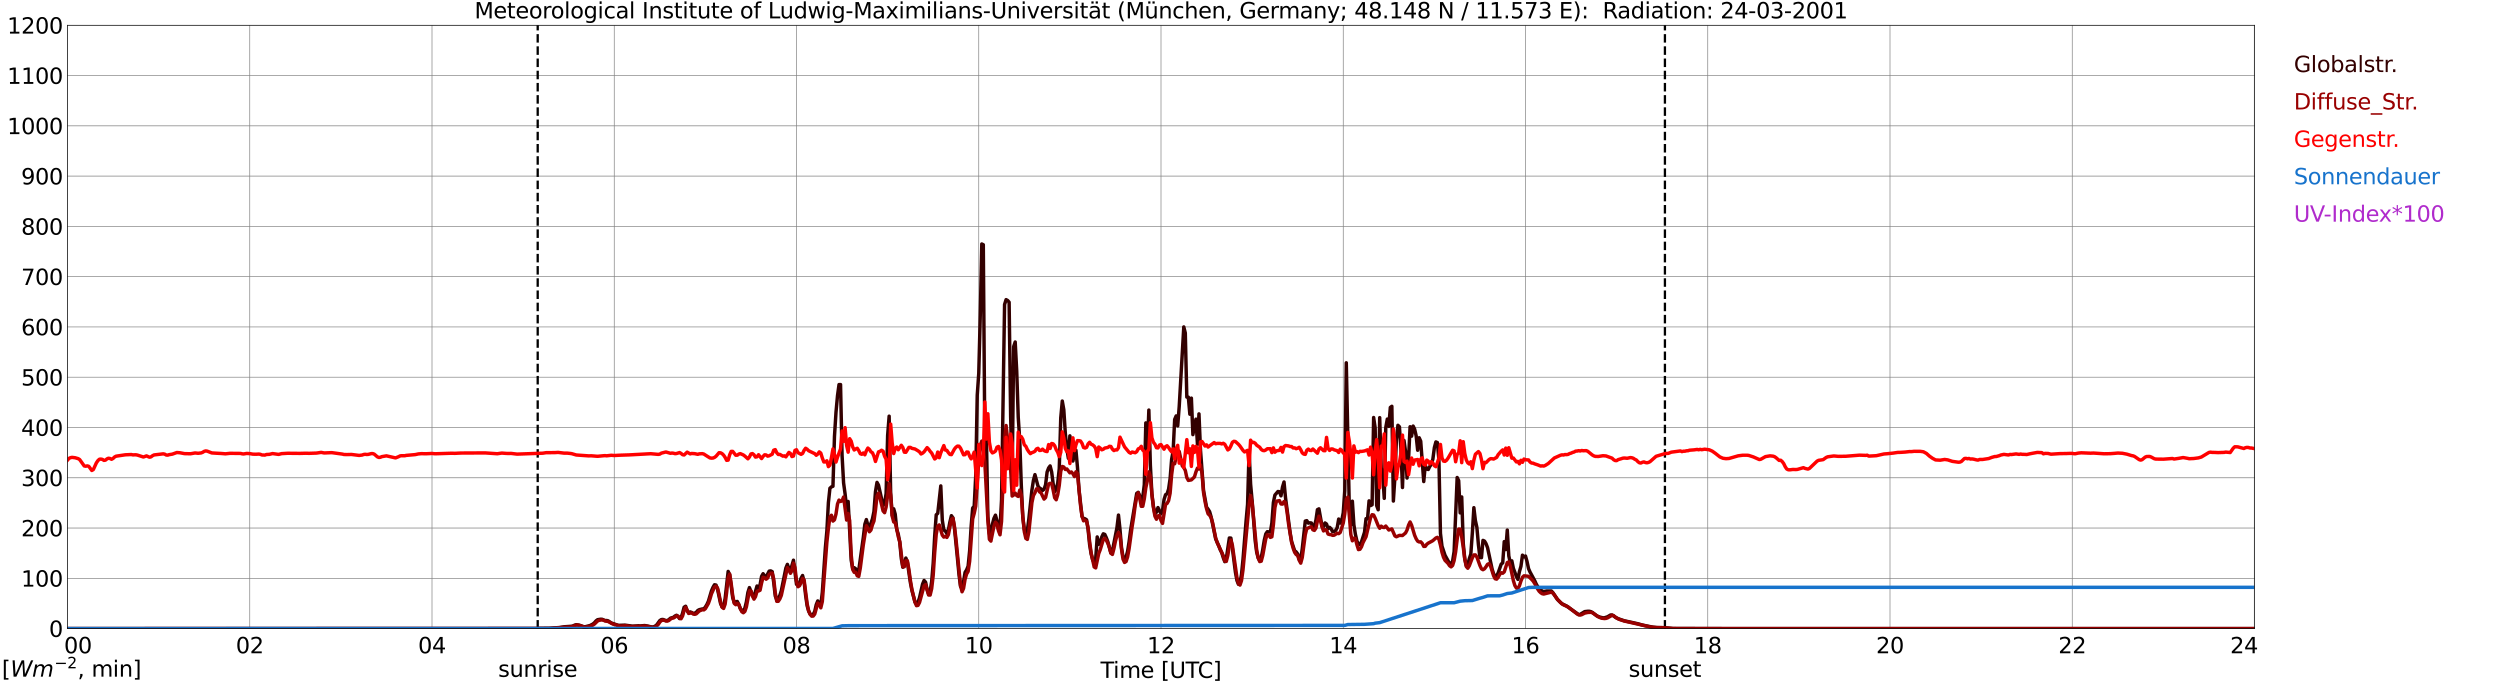 <?xml version="1.0" encoding="utf-8" standalone="no"?>
<!DOCTYPE svg PUBLIC "-//W3C//DTD SVG 1.1//EN"
  "http://www.w3.org/Graphics/SVG/1.1/DTD/svg11.dtd">
<svg xmlns:xlink="http://www.w3.org/1999/xlink" width="1085.4pt" height="296.64pt" viewBox="0 0 1085.4 296.64" xmlns="http://www.w3.org/2000/svg" version="1.1">
 <defs>
  <style type="text/css">*{stroke-linejoin: round; stroke-linecap: butt}</style>
 </defs>
 <g id="figure_1">
  <g id="patch_1">
   <path d="M 0 296.64 
L 1085.4 296.64 
L 1085.4 0 
L 0 0 
z
" style="fill: #ffffff"/>
  </g>
  <g id="axes_1">
   <g id="patch_2">
    <path d="M 29.306 272.909 
L 978.814 272.909 
L 978.814 10.976 
L 29.306 10.976 
z
" style="fill: #ffffff"/>
   </g>
   <g id="patch_3">
    <path d="M 978.814 272.909 
L 978.814 272.909 
L 978.814 10.976 
L 978.814 10.976 
z
" clip-path="url(#p4557f85aff)" style="fill: #d3d3d3; opacity: 0.25; stroke: #d3d3d3; stroke-linejoin: miter"/>
   </g>
   <g id="matplotlib.axis_1">
    <g id="xtick_1">
     <g id="line2d_1">
      <path d="M 29.306 272.909 
L 29.306 10.976 
" clip-path="url(#p4557f85aff)" style="fill: none; stroke: #808080; stroke-width: 0.3; stroke-linecap: square"/>
     </g>
     <g id="line2d_2"/>
     <g id="text_1">
      <!--    00 -->
      <g transform="translate(18.733 283.627) scale(0.095 -0.095)">
       <defs>
        <path id="DejaVuSans-20" transform="scale(0.016)"/>
        <path id="DejaVuSans-30" d="M 2034 4250 
Q 1547 4250 1301 3770 
Q 1056 3291 1056 2328 
Q 1056 1369 1301 889 
Q 1547 409 2034 409 
Q 2525 409 2770 889 
Q 3016 1369 3016 2328 
Q 3016 3291 2770 3770 
Q 2525 4250 2034 4250 
z
M 2034 4750 
Q 2819 4750 3233 4129 
Q 3647 3509 3647 2328 
Q 3647 1150 3233 529 
Q 2819 -91 2034 -91 
Q 1250 -91 836 529 
Q 422 1150 422 2328 
Q 422 3509 836 4129 
Q 1250 4750 2034 4750 
z
" transform="scale(0.016)"/>
       </defs>
       <use xlink:href="#DejaVuSans-20"/>
       <use xlink:href="#DejaVuSans-20" transform="translate(31.787 0)"/>
       <use xlink:href="#DejaVuSans-20" transform="translate(63.574 0)"/>
       <use xlink:href="#DejaVuSans-30" transform="translate(95.361 0)"/>
       <use xlink:href="#DejaVuSans-30" transform="translate(158.984 0)"/>
      </g>
     </g>
    </g>
    <g id="xtick_2">
     <g id="line2d_3">
      <path d="M 108.431 272.909 
L 108.431 10.976 
" clip-path="url(#p4557f85aff)" style="fill: none; stroke: #808080; stroke-width: 0.3; stroke-linecap: square"/>
     </g>
     <g id="line2d_4"/>
     <g id="text_2">
      <!-- 02 -->
      <g transform="translate(102.387 283.627) scale(0.095 -0.095)">
       <defs>
        <path id="DejaVuSans-32" d="M 1228 531 
L 3431 531 
L 3431 0 
L 469 0 
L 469 531 
Q 828 903 1448 1529 
Q 2069 2156 2228 2338 
Q 2531 2678 2651 2914 
Q 2772 3150 2772 3378 
Q 2772 3750 2511 3984 
Q 2250 4219 1831 4219 
Q 1534 4219 1204 4116 
Q 875 4013 500 3803 
L 500 4441 
Q 881 4594 1212 4672 
Q 1544 4750 1819 4750 
Q 2544 4750 2975 4387 
Q 3406 4025 3406 3419 
Q 3406 3131 3298 2873 
Q 3191 2616 2906 2266 
Q 2828 2175 2409 1742 
Q 1991 1309 1228 531 
z
" transform="scale(0.016)"/>
       </defs>
       <use xlink:href="#DejaVuSans-30"/>
       <use xlink:href="#DejaVuSans-32" transform="translate(63.623 0)"/>
      </g>
     </g>
    </g>
    <g id="xtick_3">
     <g id="line2d_5">
      <path d="M 187.557 272.909 
L 187.557 10.976 
" clip-path="url(#p4557f85aff)" style="fill: none; stroke: #808080; stroke-width: 0.3; stroke-linecap: square"/>
     </g>
     <g id="line2d_6"/>
     <g id="text_3">
      <!-- 04 -->
      <g transform="translate(181.513 283.627) scale(0.095 -0.095)">
       <defs>
        <path id="DejaVuSans-34" d="M 2419 4116 
L 825 1625 
L 2419 1625 
L 2419 4116 
z
M 2253 4666 
L 3047 4666 
L 3047 1625 
L 3713 1625 
L 3713 1100 
L 3047 1100 
L 3047 0 
L 2419 0 
L 2419 1100 
L 313 1100 
L 313 1709 
L 2253 4666 
z
" transform="scale(0.016)"/>
       </defs>
       <use xlink:href="#DejaVuSans-30"/>
       <use xlink:href="#DejaVuSans-34" transform="translate(63.623 0)"/>
      </g>
     </g>
    </g>
    <g id="xtick_4">
     <g id="line2d_7">
      <path d="M 266.683 272.909 
L 266.683 10.976 
" clip-path="url(#p4557f85aff)" style="fill: none; stroke: #808080; stroke-width: 0.3; stroke-linecap: square"/>
     </g>
     <g id="line2d_8"/>
     <g id="text_4">
      <!-- 06 -->
      <g transform="translate(260.638 283.627) scale(0.095 -0.095)">
       <defs>
        <path id="DejaVuSans-36" d="M 2113 2584 
Q 1688 2584 1439 2293 
Q 1191 2003 1191 1497 
Q 1191 994 1439 701 
Q 1688 409 2113 409 
Q 2538 409 2786 701 
Q 3034 994 3034 1497 
Q 3034 2003 2786 2293 
Q 2538 2584 2113 2584 
z
M 3366 4563 
L 3366 3988 
Q 3128 4100 2886 4159 
Q 2644 4219 2406 4219 
Q 1781 4219 1451 3797 
Q 1122 3375 1075 2522 
Q 1259 2794 1537 2939 
Q 1816 3084 2150 3084 
Q 2853 3084 3261 2657 
Q 3669 2231 3669 1497 
Q 3669 778 3244 343 
Q 2819 -91 2113 -91 
Q 1303 -91 875 529 
Q 447 1150 447 2328 
Q 447 3434 972 4092 
Q 1497 4750 2381 4750 
Q 2619 4750 2861 4703 
Q 3103 4656 3366 4563 
z
" transform="scale(0.016)"/>
       </defs>
       <use xlink:href="#DejaVuSans-30"/>
       <use xlink:href="#DejaVuSans-36" transform="translate(63.623 0)"/>
      </g>
     </g>
    </g>
    <g id="xtick_5">
     <g id="line2d_9">
      <path d="M 345.808 272.909 
L 345.808 10.976 
" clip-path="url(#p4557f85aff)" style="fill: none; stroke: #808080; stroke-width: 0.3; stroke-linecap: square"/>
     </g>
     <g id="line2d_10"/>
     <g id="text_5">
      <!-- 08 -->
      <g transform="translate(339.764 283.627) scale(0.095 -0.095)">
       <defs>
        <path id="DejaVuSans-38" d="M 2034 2216 
Q 1584 2216 1326 1975 
Q 1069 1734 1069 1313 
Q 1069 891 1326 650 
Q 1584 409 2034 409 
Q 2484 409 2743 651 
Q 3003 894 3003 1313 
Q 3003 1734 2745 1975 
Q 2488 2216 2034 2216 
z
M 1403 2484 
Q 997 2584 770 2862 
Q 544 3141 544 3541 
Q 544 4100 942 4425 
Q 1341 4750 2034 4750 
Q 2731 4750 3128 4425 
Q 3525 4100 3525 3541 
Q 3525 3141 3298 2862 
Q 3072 2584 2669 2484 
Q 3125 2378 3379 2068 
Q 3634 1759 3634 1313 
Q 3634 634 3220 271 
Q 2806 -91 2034 -91 
Q 1263 -91 848 271 
Q 434 634 434 1313 
Q 434 1759 690 2068 
Q 947 2378 1403 2484 
z
M 1172 3481 
Q 1172 3119 1398 2916 
Q 1625 2713 2034 2713 
Q 2441 2713 2670 2916 
Q 2900 3119 2900 3481 
Q 2900 3844 2670 4047 
Q 2441 4250 2034 4250 
Q 1625 4250 1398 4047 
Q 1172 3844 1172 3481 
z
" transform="scale(0.016)"/>
       </defs>
       <use xlink:href="#DejaVuSans-30"/>
       <use xlink:href="#DejaVuSans-38" transform="translate(63.623 0)"/>
      </g>
     </g>
    </g>
    <g id="xtick_6">
     <g id="line2d_11">
      <path d="M 424.934 272.909 
L 424.934 10.976 
" clip-path="url(#p4557f85aff)" style="fill: none; stroke: #808080; stroke-width: 0.3; stroke-linecap: square"/>
     </g>
     <g id="line2d_12"/>
     <g id="text_6">
      <!-- 10 -->
      <g transform="translate(418.89 283.627) scale(0.095 -0.095)">
       <defs>
        <path id="DejaVuSans-31" d="M 794 531 
L 1825 531 
L 1825 4091 
L 703 3866 
L 703 4441 
L 1819 4666 
L 2450 4666 
L 2450 531 
L 3481 531 
L 3481 0 
L 794 0 
L 794 531 
z
" transform="scale(0.016)"/>
       </defs>
       <use xlink:href="#DejaVuSans-31"/>
       <use xlink:href="#DejaVuSans-30" transform="translate(63.623 0)"/>
      </g>
     </g>
    </g>
    <g id="xtick_7">
     <g id="line2d_13">
      <path d="M 504.06 272.909 
L 504.06 10.976 
" clip-path="url(#p4557f85aff)" style="fill: none; stroke: #808080; stroke-width: 0.3; stroke-linecap: square"/>
     </g>
     <g id="line2d_14"/>
     <g id="text_7">
      <!-- 12 -->
      <g transform="translate(498.015 283.627) scale(0.095 -0.095)">
       <use xlink:href="#DejaVuSans-31"/>
       <use xlink:href="#DejaVuSans-32" transform="translate(63.623 0)"/>
      </g>
     </g>
    </g>
    <g id="xtick_8">
     <g id="line2d_15">
      <path d="M 583.185 272.909 
L 583.185 10.976 
" clip-path="url(#p4557f85aff)" style="fill: none; stroke: #808080; stroke-width: 0.3; stroke-linecap: square"/>
     </g>
     <g id="line2d_16"/>
     <g id="text_8">
      <!-- 14 -->
      <g transform="translate(577.141 283.627) scale(0.095 -0.095)">
       <use xlink:href="#DejaVuSans-31"/>
       <use xlink:href="#DejaVuSans-34" transform="translate(63.623 0)"/>
      </g>
     </g>
    </g>
    <g id="xtick_9">
     <g id="line2d_17">
      <path d="M 662.311 272.909 
L 662.311 10.976 
" clip-path="url(#p4557f85aff)" style="fill: none; stroke: #808080; stroke-width: 0.3; stroke-linecap: square"/>
     </g>
     <g id="line2d_18"/>
     <g id="text_9">
      <!-- 16 -->
      <g transform="translate(656.267 283.627) scale(0.095 -0.095)">
       <use xlink:href="#DejaVuSans-31"/>
       <use xlink:href="#DejaVuSans-36" transform="translate(63.623 0)"/>
      </g>
     </g>
    </g>
    <g id="xtick_10">
     <g id="line2d_19">
      <path d="M 741.437 272.909 
L 741.437 10.976 
" clip-path="url(#p4557f85aff)" style="fill: none; stroke: #808080; stroke-width: 0.3; stroke-linecap: square"/>
     </g>
     <g id="line2d_20"/>
     <g id="text_10">
      <!-- 18 -->
      <g transform="translate(735.392 283.627) scale(0.095 -0.095)">
       <use xlink:href="#DejaVuSans-31"/>
       <use xlink:href="#DejaVuSans-38" transform="translate(63.623 0)"/>
      </g>
     </g>
    </g>
    <g id="xtick_11">
     <g id="line2d_21">
      <path d="M 820.562 272.909 
L 820.562 10.976 
" clip-path="url(#p4557f85aff)" style="fill: none; stroke: #808080; stroke-width: 0.3; stroke-linecap: square"/>
     </g>
     <g id="line2d_22"/>
     <g id="text_11">
      <!-- 20 -->
      <g transform="translate(814.518 283.627) scale(0.095 -0.095)">
       <use xlink:href="#DejaVuSans-32"/>
       <use xlink:href="#DejaVuSans-30" transform="translate(63.623 0)"/>
      </g>
     </g>
    </g>
    <g id="xtick_12">
     <g id="line2d_23">
      <path d="M 899.688 272.909 
L 899.688 10.976 
" clip-path="url(#p4557f85aff)" style="fill: none; stroke: #808080; stroke-width: 0.3; stroke-linecap: square"/>
     </g>
     <g id="line2d_24"/>
     <g id="text_12">
      <!-- 22 -->
      <g transform="translate(893.644 283.627) scale(0.095 -0.095)">
       <use xlink:href="#DejaVuSans-32"/>
       <use xlink:href="#DejaVuSans-32" transform="translate(63.623 0)"/>
      </g>
     </g>
    </g>
    <g id="xtick_13">
     <g id="line2d_25">
      <path d="M 978.814 272.909 
L 978.814 10.976 
" clip-path="url(#p4557f85aff)" style="fill: none; stroke: #808080; stroke-width: 0.3; stroke-linecap: square"/>
     </g>
     <g id="line2d_26"/>
     <g id="text_13">
      <!-- 24    -->
      <g transform="translate(968.241 283.627) scale(0.095 -0.095)">
       <use xlink:href="#DejaVuSans-32"/>
       <use xlink:href="#DejaVuSans-34" transform="translate(63.623 0)"/>
       <use xlink:href="#DejaVuSans-20" transform="translate(127.246 0)"/>
       <use xlink:href="#DejaVuSans-20" transform="translate(159.033 0)"/>
       <use xlink:href="#DejaVuSans-20" transform="translate(190.82 0)"/>
      </g>
     </g>
    </g>
    <g id="text_14">
     <!-- Time [UTC] -->
     <g transform="translate(477.806 294.322) scale(0.095 -0.095)">
      <defs>
       <path id="DejaVuSans-54" d="M -19 4666 
L 3928 4666 
L 3928 4134 
L 2272 4134 
L 2272 0 
L 1638 0 
L 1638 4134 
L -19 4134 
L -19 4666 
z
" transform="scale(0.016)"/>
       <path id="DejaVuSans-69" d="M 603 3500 
L 1178 3500 
L 1178 0 
L 603 0 
L 603 3500 
z
M 603 4863 
L 1178 4863 
L 1178 4134 
L 603 4134 
L 603 4863 
z
" transform="scale(0.016)"/>
       <path id="DejaVuSans-6d" d="M 3328 2828 
Q 3544 3216 3844 3400 
Q 4144 3584 4550 3584 
Q 5097 3584 5394 3201 
Q 5691 2819 5691 2113 
L 5691 0 
L 5113 0 
L 5113 2094 
Q 5113 2597 4934 2840 
Q 4756 3084 4391 3084 
Q 3944 3084 3684 2787 
Q 3425 2491 3425 1978 
L 3425 0 
L 2847 0 
L 2847 2094 
Q 2847 2600 2669 2842 
Q 2491 3084 2119 3084 
Q 1678 3084 1418 2786 
Q 1159 2488 1159 1978 
L 1159 0 
L 581 0 
L 581 3500 
L 1159 3500 
L 1159 2956 
Q 1356 3278 1631 3431 
Q 1906 3584 2284 3584 
Q 2666 3584 2933 3390 
Q 3200 3197 3328 2828 
z
" transform="scale(0.016)"/>
       <path id="DejaVuSans-65" d="M 3597 1894 
L 3597 1613 
L 953 1613 
Q 991 1019 1311 708 
Q 1631 397 2203 397 
Q 2534 397 2845 478 
Q 3156 559 3463 722 
L 3463 178 
Q 3153 47 2828 -22 
Q 2503 -91 2169 -91 
Q 1331 -91 842 396 
Q 353 884 353 1716 
Q 353 2575 817 3079 
Q 1281 3584 2069 3584 
Q 2775 3584 3186 3129 
Q 3597 2675 3597 1894 
z
M 3022 2063 
Q 3016 2534 2758 2815 
Q 2500 3097 2075 3097 
Q 1594 3097 1305 2825 
Q 1016 2553 972 2059 
L 3022 2063 
z
" transform="scale(0.016)"/>
       <path id="DejaVuSans-5b" d="M 550 4863 
L 1875 4863 
L 1875 4416 
L 1125 4416 
L 1125 -397 
L 1875 -397 
L 1875 -844 
L 550 -844 
L 550 4863 
z
" transform="scale(0.016)"/>
       <path id="DejaVuSans-55" d="M 556 4666 
L 1191 4666 
L 1191 1831 
Q 1191 1081 1462 751 
Q 1734 422 2344 422 
Q 2950 422 3222 751 
Q 3494 1081 3494 1831 
L 3494 4666 
L 4128 4666 
L 4128 1753 
Q 4128 841 3676 375 
Q 3225 -91 2344 -91 
Q 1459 -91 1007 375 
Q 556 841 556 1753 
L 556 4666 
z
" transform="scale(0.016)"/>
       <path id="DejaVuSans-43" d="M 4122 4306 
L 4122 3641 
Q 3803 3938 3442 4084 
Q 3081 4231 2675 4231 
Q 1875 4231 1450 3742 
Q 1025 3253 1025 2328 
Q 1025 1406 1450 917 
Q 1875 428 2675 428 
Q 3081 428 3442 575 
Q 3803 722 4122 1019 
L 4122 359 
Q 3791 134 3420 21 
Q 3050 -91 2638 -91 
Q 1578 -91 968 557 
Q 359 1206 359 2328 
Q 359 3453 968 4101 
Q 1578 4750 2638 4750 
Q 3056 4750 3426 4639 
Q 3797 4528 4122 4306 
z
" transform="scale(0.016)"/>
       <path id="DejaVuSans-5d" d="M 1947 4863 
L 1947 -844 
L 622 -844 
L 622 -397 
L 1369 -397 
L 1369 4416 
L 622 4416 
L 622 4863 
L 1947 4863 
z
" transform="scale(0.016)"/>
      </defs>
      <use xlink:href="#DejaVuSans-54"/>
      <use xlink:href="#DejaVuSans-69" transform="translate(57.959 0)"/>
      <use xlink:href="#DejaVuSans-6d" transform="translate(85.742 0)"/>
      <use xlink:href="#DejaVuSans-65" transform="translate(183.154 0)"/>
      <use xlink:href="#DejaVuSans-20" transform="translate(244.678 0)"/>
      <use xlink:href="#DejaVuSans-5b" transform="translate(276.465 0)"/>
      <use xlink:href="#DejaVuSans-55" transform="translate(315.479 0)"/>
      <use xlink:href="#DejaVuSans-54" transform="translate(388.672 0)"/>
      <use xlink:href="#DejaVuSans-43" transform="translate(443.881 0)"/>
      <use xlink:href="#DejaVuSans-5d" transform="translate(513.705 0)"/>
     </g>
    </g>
   </g>
   <g id="matplotlib.axis_2">
    <g id="ytick_1">
     <g id="line2d_27">
      <path d="M 29.306 272.909 
L 978.814 272.909 
" clip-path="url(#p4557f85aff)" style="fill: none; stroke: #808080; stroke-width: 0.3; stroke-linecap: square"/>
     </g>
     <g id="line2d_28"/>
     <g id="text_15">
      <!-- 0 -->
      <g transform="translate(21.261 276.518) scale(0.095 -0.095)">
       <use xlink:href="#DejaVuSans-30"/>
      </g>
     </g>
    </g>
    <g id="ytick_2">
     <g id="line2d_29">
      <path d="M 29.306 251.081 
L 978.814 251.081 
" clip-path="url(#p4557f85aff)" style="fill: none; stroke: #808080; stroke-width: 0.3; stroke-linecap: square"/>
     </g>
     <g id="line2d_30"/>
     <g id="text_16">
      <!-- 100 -->
      <g transform="translate(9.173 254.69) scale(0.095 -0.095)">
       <use xlink:href="#DejaVuSans-31"/>
       <use xlink:href="#DejaVuSans-30" transform="translate(63.623 0)"/>
       <use xlink:href="#DejaVuSans-30" transform="translate(127.246 0)"/>
      </g>
     </g>
    </g>
    <g id="ytick_3">
     <g id="line2d_31">
      <path d="M 29.306 229.253 
L 978.814 229.253 
" clip-path="url(#p4557f85aff)" style="fill: none; stroke: #808080; stroke-width: 0.3; stroke-linecap: square"/>
     </g>
     <g id="line2d_32"/>
     <g id="text_17">
      <!-- 200 -->
      <g transform="translate(9.173 232.863) scale(0.095 -0.095)">
       <use xlink:href="#DejaVuSans-32"/>
       <use xlink:href="#DejaVuSans-30" transform="translate(63.623 0)"/>
       <use xlink:href="#DejaVuSans-30" transform="translate(127.246 0)"/>
      </g>
     </g>
    </g>
    <g id="ytick_4">
     <g id="line2d_33">
      <path d="M 29.306 207.426 
L 978.814 207.426 
" clip-path="url(#p4557f85aff)" style="fill: none; stroke: #808080; stroke-width: 0.3; stroke-linecap: square"/>
     </g>
     <g id="line2d_34"/>
     <g id="text_18">
      <!-- 300 -->
      <g transform="translate(9.173 211.035) scale(0.095 -0.095)">
       <defs>
        <path id="DejaVuSans-33" d="M 2597 2516 
Q 3050 2419 3304 2112 
Q 3559 1806 3559 1356 
Q 3559 666 3084 287 
Q 2609 -91 1734 -91 
Q 1441 -91 1130 -33 
Q 819 25 488 141 
L 488 750 
Q 750 597 1062 519 
Q 1375 441 1716 441 
Q 2309 441 2620 675 
Q 2931 909 2931 1356 
Q 2931 1769 2642 2001 
Q 2353 2234 1838 2234 
L 1294 2234 
L 1294 2753 
L 1863 2753 
Q 2328 2753 2575 2939 
Q 2822 3125 2822 3475 
Q 2822 3834 2567 4026 
Q 2313 4219 1838 4219 
Q 1578 4219 1281 4162 
Q 984 4106 628 3988 
L 628 4550 
Q 988 4650 1302 4700 
Q 1616 4750 1894 4750 
Q 2613 4750 3031 4423 
Q 3450 4097 3450 3541 
Q 3450 3153 3228 2886 
Q 3006 2619 2597 2516 
z
" transform="scale(0.016)"/>
       </defs>
       <use xlink:href="#DejaVuSans-33"/>
       <use xlink:href="#DejaVuSans-30" transform="translate(63.623 0)"/>
       <use xlink:href="#DejaVuSans-30" transform="translate(127.246 0)"/>
      </g>
     </g>
    </g>
    <g id="ytick_5">
     <g id="line2d_35">
      <path d="M 29.306 185.598 
L 978.814 185.598 
" clip-path="url(#p4557f85aff)" style="fill: none; stroke: #808080; stroke-width: 0.3; stroke-linecap: square"/>
     </g>
     <g id="line2d_36"/>
     <g id="text_19">
      <!-- 400 -->
      <g transform="translate(9.173 189.207) scale(0.095 -0.095)">
       <use xlink:href="#DejaVuSans-34"/>
       <use xlink:href="#DejaVuSans-30" transform="translate(63.623 0)"/>
       <use xlink:href="#DejaVuSans-30" transform="translate(127.246 0)"/>
      </g>
     </g>
    </g>
    <g id="ytick_6">
     <g id="line2d_37">
      <path d="M 29.306 163.77 
L 978.814 163.77 
" clip-path="url(#p4557f85aff)" style="fill: none; stroke: #808080; stroke-width: 0.3; stroke-linecap: square"/>
     </g>
     <g id="line2d_38"/>
     <g id="text_20">
      <!-- 500 -->
      <g transform="translate(9.173 167.379) scale(0.095 -0.095)">
       <defs>
        <path id="DejaVuSans-35" d="M 691 4666 
L 3169 4666 
L 3169 4134 
L 1269 4134 
L 1269 2991 
Q 1406 3038 1543 3061 
Q 1681 3084 1819 3084 
Q 2600 3084 3056 2656 
Q 3513 2228 3513 1497 
Q 3513 744 3044 326 
Q 2575 -91 1722 -91 
Q 1428 -91 1123 -41 
Q 819 9 494 109 
L 494 744 
Q 775 591 1075 516 
Q 1375 441 1709 441 
Q 2250 441 2565 725 
Q 2881 1009 2881 1497 
Q 2881 1984 2565 2268 
Q 2250 2553 1709 2553 
Q 1456 2553 1204 2497 
Q 953 2441 691 2322 
L 691 4666 
z
" transform="scale(0.016)"/>
       </defs>
       <use xlink:href="#DejaVuSans-35"/>
       <use xlink:href="#DejaVuSans-30" transform="translate(63.623 0)"/>
       <use xlink:href="#DejaVuSans-30" transform="translate(127.246 0)"/>
      </g>
     </g>
    </g>
    <g id="ytick_7">
     <g id="line2d_39">
      <path d="M 29.306 141.942 
L 978.814 141.942 
" clip-path="url(#p4557f85aff)" style="fill: none; stroke: #808080; stroke-width: 0.3; stroke-linecap: square"/>
     </g>
     <g id="line2d_40"/>
     <g id="text_21">
      <!-- 600 -->
      <g transform="translate(9.173 145.551) scale(0.095 -0.095)">
       <use xlink:href="#DejaVuSans-36"/>
       <use xlink:href="#DejaVuSans-30" transform="translate(63.623 0)"/>
       <use xlink:href="#DejaVuSans-30" transform="translate(127.246 0)"/>
      </g>
     </g>
    </g>
    <g id="ytick_8">
     <g id="line2d_41">
      <path d="M 29.306 120.114 
L 978.814 120.114 
" clip-path="url(#p4557f85aff)" style="fill: none; stroke: #808080; stroke-width: 0.3; stroke-linecap: square"/>
     </g>
     <g id="line2d_42"/>
     <g id="text_22">
      <!-- 700 -->
      <g transform="translate(9.173 123.724) scale(0.095 -0.095)">
       <defs>
        <path id="DejaVuSans-37" d="M 525 4666 
L 3525 4666 
L 3525 4397 
L 1831 0 
L 1172 0 
L 2766 4134 
L 525 4134 
L 525 4666 
z
" transform="scale(0.016)"/>
       </defs>
       <use xlink:href="#DejaVuSans-37"/>
       <use xlink:href="#DejaVuSans-30" transform="translate(63.623 0)"/>
       <use xlink:href="#DejaVuSans-30" transform="translate(127.246 0)"/>
      </g>
     </g>
    </g>
    <g id="ytick_9">
     <g id="line2d_43">
      <path d="M 29.306 98.287 
L 978.814 98.287 
" clip-path="url(#p4557f85aff)" style="fill: none; stroke: #808080; stroke-width: 0.3; stroke-linecap: square"/>
     </g>
     <g id="line2d_44"/>
     <g id="text_23">
      <!-- 800 -->
      <g transform="translate(9.173 101.896) scale(0.095 -0.095)">
       <use xlink:href="#DejaVuSans-38"/>
       <use xlink:href="#DejaVuSans-30" transform="translate(63.623 0)"/>
       <use xlink:href="#DejaVuSans-30" transform="translate(127.246 0)"/>
      </g>
     </g>
    </g>
    <g id="ytick_10">
     <g id="line2d_45">
      <path d="M 29.306 76.459 
L 978.814 76.459 
" clip-path="url(#p4557f85aff)" style="fill: none; stroke: #808080; stroke-width: 0.3; stroke-linecap: square"/>
     </g>
     <g id="line2d_46"/>
     <g id="text_24">
      <!-- 900 -->
      <g transform="translate(9.173 80.068) scale(0.095 -0.095)">
       <defs>
        <path id="DejaVuSans-39" d="M 703 97 
L 703 672 
Q 941 559 1184 500 
Q 1428 441 1663 441 
Q 2288 441 2617 861 
Q 2947 1281 2994 2138 
Q 2813 1869 2534 1725 
Q 2256 1581 1919 1581 
Q 1219 1581 811 2004 
Q 403 2428 403 3163 
Q 403 3881 828 4315 
Q 1253 4750 1959 4750 
Q 2769 4750 3195 4129 
Q 3622 3509 3622 2328 
Q 3622 1225 3098 567 
Q 2575 -91 1691 -91 
Q 1453 -91 1209 -44 
Q 966 3 703 97 
z
M 1959 2075 
Q 2384 2075 2632 2365 
Q 2881 2656 2881 3163 
Q 2881 3666 2632 3958 
Q 2384 4250 1959 4250 
Q 1534 4250 1286 3958 
Q 1038 3666 1038 3163 
Q 1038 2656 1286 2365 
Q 1534 2075 1959 2075 
z
" transform="scale(0.016)"/>
       </defs>
       <use xlink:href="#DejaVuSans-39"/>
       <use xlink:href="#DejaVuSans-30" transform="translate(63.623 0)"/>
       <use xlink:href="#DejaVuSans-30" transform="translate(127.246 0)"/>
      </g>
     </g>
    </g>
    <g id="ytick_11">
     <g id="line2d_47">
      <path d="M 29.306 54.631 
L 978.814 54.631 
" clip-path="url(#p4557f85aff)" style="fill: none; stroke: #808080; stroke-width: 0.3; stroke-linecap: square"/>
     </g>
     <g id="line2d_48"/>
     <g id="text_25">
      <!-- 1000 -->
      <g transform="translate(3.128 58.24) scale(0.095 -0.095)">
       <use xlink:href="#DejaVuSans-31"/>
       <use xlink:href="#DejaVuSans-30" transform="translate(63.623 0)"/>
       <use xlink:href="#DejaVuSans-30" transform="translate(127.246 0)"/>
       <use xlink:href="#DejaVuSans-30" transform="translate(190.869 0)"/>
      </g>
     </g>
    </g>
    <g id="ytick_12">
     <g id="line2d_49">
      <path d="M 29.306 32.803 
L 978.814 32.803 
" clip-path="url(#p4557f85aff)" style="fill: none; stroke: #808080; stroke-width: 0.3; stroke-linecap: square"/>
     </g>
     <g id="line2d_50"/>
     <g id="text_26">
      <!-- 1100 -->
      <g transform="translate(3.128 36.413) scale(0.095 -0.095)">
       <use xlink:href="#DejaVuSans-31"/>
       <use xlink:href="#DejaVuSans-31" transform="translate(63.623 0)"/>
       <use xlink:href="#DejaVuSans-30" transform="translate(127.246 0)"/>
       <use xlink:href="#DejaVuSans-30" transform="translate(190.869 0)"/>
      </g>
     </g>
    </g>
    <g id="ytick_13">
     <g id="line2d_51">
      <path d="M 29.306 10.976 
L 978.814 10.976 
" clip-path="url(#p4557f85aff)" style="fill: none; stroke: #808080; stroke-width: 0.3; stroke-linecap: square"/>
     </g>
     <g id="line2d_52"/>
     <g id="text_27">
      <!-- 1200 -->
      <g transform="translate(3.128 14.585) scale(0.095 -0.095)">
       <use xlink:href="#DejaVuSans-31"/>
       <use xlink:href="#DejaVuSans-32" transform="translate(63.623 0)"/>
       <use xlink:href="#DejaVuSans-30" transform="translate(127.246 0)"/>
       <use xlink:href="#DejaVuSans-30" transform="translate(190.869 0)"/>
      </g>
     </g>
    </g>
   </g>
   <g id="line2d_53">
    <path d="M 233.45 272.909 
L 233.45 10.976 
" clip-path="url(#p4557f85aff)" style="fill: none; stroke-dasharray: 3.7,1.6; stroke-dashoffset: 0; stroke: #000000"/>
   </g>
   <g id="line2d_54">
    <path d="M 722.842 272.909 
L 722.842 10.976 
" clip-path="url(#p4557f85aff)" style="fill: none; stroke-dasharray: 3.7,1.6; stroke-dashoffset: 0; stroke: #000000"/>
   </g>
   <g id="line2d_55">
    <path d="M 29.306 272.909 
L 233.714 272.909 
L 234.373 272.793 
L 238.329 272.765 
L 242.945 272.446 
L 244.923 272.125 
L 248.22 271.892 
L 248.88 271.71 
L 249.539 271.392 
L 250.198 271.219 
L 251.517 271.427 
L 253.495 272.114 
L 254.155 272.088 
L 256.133 271.597 
L 257.451 270.914 
L 258.111 270.34 
L 258.77 269.574 
L 259.43 269.058 
L 260.748 268.842 
L 261.408 268.873 
L 262.726 269.423 
L 263.386 269.392 
L 264.045 269.556 
L 265.364 270.453 
L 268.002 271.359 
L 268.661 271.501 
L 270.639 271.433 
L 271.298 271.403 
L 274.595 271.85 
L 277.233 271.697 
L 277.892 271.765 
L 279.87 271.586 
L 281.189 271.804 
L 282.508 272.108 
L 283.167 272.21 
L 283.827 272.138 
L 284.486 271.806 
L 285.145 271.285 
L 286.464 269.432 
L 287.124 269.01 
L 287.783 268.932 
L 289.102 269.434 
L 289.761 269.408 
L 290.42 268.993 
L 291.08 268.395 
L 292.399 268.008 
L 293.058 267.45 
L 293.717 267.122 
L 294.377 267.648 
L 295.036 268.561 
L 295.696 268.172 
L 296.355 266.186 
L 297.014 263.628 
L 297.674 263.215 
L 298.333 265.188 
L 298.992 266.07 
L 299.652 265.675 
L 300.311 265.917 
L 300.971 266.336 
L 301.63 266.208 
L 302.289 265.861 
L 302.949 265.055 
L 303.608 264.699 
L 304.927 264.379 
L 305.586 264.365 
L 306.246 263.54 
L 306.905 262.462 
L 307.564 261.021 
L 308.883 256.558 
L 309.543 255.034 
L 310.202 253.882 
L 310.861 254.004 
L 311.521 255.77 
L 312.839 262.028 
L 313.499 263.499 
L 314.158 262.999 
L 314.818 259.902 
L 316.136 248.091 
L 316.796 249.512 
L 318.114 259.5 
L 318.774 261.556 
L 319.433 261.281 
L 320.093 261.133 
L 320.752 262.423 
L 321.411 264.239 
L 322.071 265.166 
L 322.73 265.147 
L 323.39 264.053 
L 324.049 261.338 
L 324.708 257.226 
L 325.368 255.115 
L 326.027 256.717 
L 326.686 258.657 
L 327.346 259.02 
L 328.665 254.425 
L 329.324 255.303 
L 329.983 253.91 
L 330.643 250.252 
L 331.302 249.086 
L 331.961 250.033 
L 332.621 250.505 
L 333.94 247.964 
L 334.599 247.846 
L 335.258 248.191 
L 335.918 252.899 
L 336.577 258.723 
L 337.236 260.441 
L 338.555 258.572 
L 339.215 256.477 
L 341.193 246.643 
L 341.852 245.033 
L 342.512 246.822 
L 343.171 247.781 
L 344.49 243.221 
L 345.808 253.668 
L 346.468 254.056 
L 347.127 252.993 
L 347.787 251.053 
L 348.446 249.861 
L 349.105 252.576 
L 349.765 258.444 
L 350.424 262.99 
L 351.083 265.326 
L 351.743 266.598 
L 352.402 266.996 
L 353.062 266.762 
L 353.721 265.459 
L 354.38 262.534 
L 355.04 260.908 
L 355.699 262.333 
L 356.359 262.713 
L 357.018 257.149 
L 358.337 237.847 
L 358.996 230.511 
L 359.655 218.213 
L 360.315 211.99 
L 360.974 211.385 
L 361.634 211.123 
L 362.293 189.49 
L 362.952 179.001 
L 363.612 171.779 
L 364.271 166.966 
L 364.93 166.961 
L 365.59 197.66 
L 366.249 209.654 
L 366.909 214.496 
L 367.568 220.258 
L 368.227 217.722 
L 369.546 243.179 
L 370.206 246.923 
L 370.865 246.469 
L 371.524 246.969 
L 372.184 248.63 
L 372.843 247.532 
L 374.821 233.276 
L 375.481 227.607 
L 376.14 225.582 
L 376.799 228.035 
L 377.459 228.843 
L 378.118 227.21 
L 378.777 225.278 
L 379.437 222.081 
L 380.096 213.452 
L 380.756 209.436 
L 381.415 210.634 
L 383.393 219.481 
L 384.053 218.617 
L 384.712 214.295 
L 385.371 189.084 
L 386.031 180.691 
L 386.69 214.083 
L 387.349 223.716 
L 388.009 220.913 
L 388.668 223.235 
L 389.328 229.83 
L 389.987 231.925 
L 390.646 235.452 
L 391.306 242.507 
L 391.965 246.266 
L 393.284 242.284 
L 393.943 244 
L 395.262 253.019 
L 395.921 256.374 
L 397.24 261.336 
L 397.899 262.246 
L 398.559 261.421 
L 399.218 259.517 
L 400.537 253.622 
L 401.196 252.017 
L 401.856 252.757 
L 402.515 256.034 
L 403.175 258.016 
L 403.834 256.686 
L 404.493 252.526 
L 405.153 244.552 
L 405.812 232.623 
L 406.471 223.519 
L 407.131 222.871 
L 408.45 210.966 
L 409.109 225.839 
L 409.768 230.12 
L 410.428 230.554 
L 411.087 231.665 
L 411.746 230.133 
L 412.406 226.645 
L 413.065 223.888 
L 413.725 224.818 
L 414.384 229.273 
L 415.703 242.599 
L 416.362 249.516 
L 417.022 254.597 
L 417.681 255.573 
L 418.34 252.417 
L 419 248.497 
L 419.659 247.421 
L 420.318 245.821 
L 420.978 239.139 
L 421.637 228.446 
L 422.297 220.548 
L 422.956 219.822 
L 423.615 206.587 
L 424.275 171.626 
L 424.934 162.109 
L 425.593 136.88 
L 426.253 105.926 
L 426.912 106.26 
L 427.572 191.38 
L 428.231 188.675 
L 428.89 224.237 
L 429.55 231.733 
L 430.209 230.799 
L 430.869 227.575 
L 431.528 225.073 
L 432.187 223.665 
L 432.847 226.071 
L 433.506 229.812 
L 434.165 229.201 
L 434.825 217.161 
L 436.144 132.196 
L 436.803 130.096 
L 437.462 130.452 
L 438.122 131.212 
L 438.781 180.8 
L 439.44 207.502 
L 440.1 150.475 
L 440.759 148.484 
L 441.419 161.1 
L 442.078 181.175 
L 442.737 191.14 
L 443.397 210.49 
L 444.056 224.49 
L 444.716 229.886 
L 445.375 231.763 
L 446.034 230.353 
L 446.694 225.189 
L 448.012 212.793 
L 448.672 208.567 
L 449.331 206.07 
L 450.65 211.058 
L 451.309 211.887 
L 451.969 212.269 
L 452.628 212.959 
L 453.287 212.413 
L 453.947 210.455 
L 454.606 204.952 
L 455.266 203.187 
L 455.925 202.285 
L 456.584 204.933 
L 457.244 210.036 
L 457.903 213.476 
L 458.563 212.45 
L 459.222 209.728 
L 459.881 203.534 
L 460.541 181.357 
L 461.2 174.121 
L 461.859 177.899 
L 462.519 188.06 
L 463.178 194.818 
L 463.838 198.959 
L 464.497 189.226 
L 465.156 193.41 
L 465.816 200.161 
L 466.475 197.306 
L 467.134 195.475 
L 467.794 202.877 
L 468.453 212.588 
L 469.772 224.224 
L 470.431 225.121 
L 471.091 225.239 
L 471.75 225.695 
L 472.409 229.908 
L 473.069 236.467 
L 473.728 240.473 
L 474.388 243.055 
L 475.047 244.201 
L 475.706 242.514 
L 476.366 233.119 
L 477.025 236.332 
L 477.685 235.566 
L 478.344 233.136 
L 479.003 231.763 
L 479.663 232.023 
L 480.322 233.466 
L 480.981 235.212 
L 482.3 240.115 
L 482.96 239.209 
L 484.938 229.076 
L 485.597 223.626 
L 486.256 229.821 
L 486.916 237.816 
L 487.575 241.8 
L 488.235 242.642 
L 488.894 241.815 
L 489.553 239.357 
L 490.213 235.162 
L 490.872 230.094 
L 493.51 214.214 
L 494.169 213.745 
L 494.828 215.244 
L 495.488 218.401 
L 496.147 215.814 
L 496.807 210.473 
L 497.466 183.607 
L 498.125 195.224 
L 498.785 178.039 
L 499.444 202.03 
L 500.103 214.365 
L 500.763 219.867 
L 501.422 223.163 
L 502.082 222.375 
L 502.741 220.374 
L 504.06 223.072 
L 504.719 221.638 
L 505.379 216.905 
L 506.038 214.788 
L 506.697 214.397 
L 507.357 212.367 
L 508.016 207.764 
L 508.675 199.419 
L 509.335 195.732 
L 509.994 182.103 
L 510.654 180.571 
L 511.313 184.908 
L 511.972 176.458 
L 513.95 141.94 
L 514.61 144.575 
L 515.269 172.405 
L 515.929 172.423 
L 516.588 179.837 
L 517.247 172.853 
L 517.907 188.691 
L 519.226 181.987 
L 519.885 192.829 
L 520.544 179.696 
L 521.204 195.381 
L 522.522 212.909 
L 523.841 220.195 
L 524.501 221.068 
L 525.16 222.127 
L 525.819 224.405 
L 527.797 233.996 
L 529.116 236.937 
L 529.776 238.67 
L 530.435 239.953 
L 531.094 242.127 
L 531.754 243.856 
L 532.413 242.479 
L 533.732 233.569 
L 534.391 233.619 
L 535.051 238.056 
L 536.369 248.433 
L 537.029 252.013 
L 537.688 253.665 
L 538.348 252.978 
L 539.007 249.431 
L 539.666 242.797 
L 540.985 226.315 
L 541.644 218.933 
L 542.304 195.728 
L 542.963 210.195 
L 543.623 217.392 
L 544.941 234.721 
L 545.601 239.72 
L 546.26 242.274 
L 546.919 243.402 
L 547.579 242.053 
L 548.238 238.624 
L 548.898 234.551 
L 549.557 231.798 
L 550.216 230.836 
L 551.535 231.008 
L 552.195 227.029 
L 552.854 218.165 
L 553.513 214.936 
L 554.832 213.391 
L 555.491 213.496 
L 556.151 215.266 
L 556.81 211.466 
L 557.47 209.257 
L 558.129 216.198 
L 560.107 231.198 
L 560.766 235.123 
L 562.085 239.133 
L 562.745 239.613 
L 563.404 240.514 
L 564.063 242.865 
L 564.723 242.83 
L 565.382 238.281 
L 566.701 226.228 
L 567.36 226.051 
L 568.02 227.123 
L 568.679 226.979 
L 569.338 227.066 
L 569.998 229.07 
L 570.657 228.472 
L 571.317 225.877 
L 571.976 221.273 
L 572.635 220.926 
L 573.954 228.391 
L 574.613 228.622 
L 575.273 227.051 
L 575.932 227.514 
L 576.592 229.552 
L 577.251 228.946 
L 577.91 229.574 
L 578.57 230.838 
L 579.229 230.722 
L 579.889 230.345 
L 580.548 229.127 
L 581.207 225.346 
L 581.867 227.11 
L 582.526 225.983 
L 583.185 222.618 
L 583.845 213.077 
L 584.504 157.519 
L 585.823 221.009 
L 586.482 227.891 
L 587.142 217.602 
L 587.801 227.872 
L 588.46 231.986 
L 589.12 234.9 
L 589.779 236.277 
L 590.439 236.454 
L 591.098 235.252 
L 592.417 231.096 
L 593.076 225.185 
L 593.736 225.246 
L 594.395 217.46 
L 595.054 219.501 
L 595.714 219.147 
L 596.373 181.274 
L 597.032 185.746 
L 597.692 219.505 
L 598.351 221.321 
L 599.011 181.33 
L 599.67 203.156 
L 600.329 206.472 
L 600.989 216.362 
L 601.648 185.615 
L 602.307 181.948 
L 602.967 185.131 
L 603.626 176.895 
L 604.286 176.402 
L 604.945 217.534 
L 605.604 207.345 
L 606.264 190.83 
L 606.923 184.648 
L 607.582 185.299 
L 608.242 195.446 
L 608.901 211.66 
L 609.561 191.221 
L 610.22 195.929 
L 610.879 207.546 
L 611.539 199.415 
L 612.198 185.275 
L 612.858 189.367 
L 613.517 184.987 
L 614.176 186.318 
L 614.836 189.223 
L 615.495 195.477 
L 616.154 190.055 
L 616.814 191.546 
L 618.133 209.069 
L 618.792 202.062 
L 619.451 203.673 
L 620.111 203.826 
L 620.77 202.492 
L 621.429 201.558 
L 622.089 199.362 
L 622.748 194.32 
L 623.408 191.865 
L 624.067 192.159 
L 624.726 199.829 
L 625.386 231.55 
L 626.045 237.113 
L 627.364 241.062 
L 629.342 244.655 
L 630.001 244.749 
L 630.661 243.598 
L 631.32 239.453 
L 632.639 207.319 
L 633.298 208.668 
L 633.958 222.674 
L 634.617 215.753 
L 635.276 235.823 
L 635.936 242.579 
L 636.595 245.5 
L 637.255 245.107 
L 637.914 242.583 
L 638.573 240.543 
L 639.233 231.386 
L 639.892 220.417 
L 640.552 225.988 
L 641.211 229.02 
L 641.87 236.498 
L 642.53 242.071 
L 643.189 242.114 
L 643.848 234.619 
L 644.508 234.904 
L 645.167 236.024 
L 645.827 237.751 
L 647.805 247.036 
L 648.464 249.171 
L 649.123 250.249 
L 649.783 249.953 
L 650.442 248.721 
L 651.761 244.921 
L 652.42 244.384 
L 653.08 235.156 
L 653.739 238.6 
L 654.399 230.133 
L 655.058 241.346 
L 655.717 244.341 
L 656.377 243.498 
L 657.036 246.735 
L 658.355 250.26 
L 659.014 251.55 
L 659.674 248.165 
L 660.333 245.864 
L 660.992 241.038 
L 661.652 241.776 
L 662.311 241.409 
L 662.97 243.777 
L 663.63 246.875 
L 664.289 248.372 
L 666.267 252.022 
L 666.927 253.486 
L 667.586 254.676 
L 668.246 255.586 
L 669.564 256.63 
L 670.224 256.82 
L 671.542 256.573 
L 673.521 256.571 
L 674.18 257.247 
L 676.158 260.244 
L 677.477 261.567 
L 678.136 262.115 
L 679.455 262.765 
L 680.114 263.086 
L 685.389 266.821 
L 686.049 266.742 
L 688.027 265.54 
L 689.346 265.385 
L 690.005 265.387 
L 690.664 265.544 
L 691.324 265.863 
L 693.302 267.404 
L 694.621 267.932 
L 695.939 268.227 
L 696.599 268.209 
L 697.918 267.788 
L 699.236 267.002 
L 699.896 266.991 
L 700.555 267.349 
L 701.215 267.908 
L 702.533 268.615 
L 705.171 269.508 
L 709.127 270.364 
L 711.105 270.809 
L 713.083 271.376 
L 717.699 272.304 
L 719.677 272.468 
L 722.315 272.501 
L 726.271 272.843 
L 752.646 272.909 
L 978.154 272.909 
L 978.154 272.909 
" clip-path="url(#p4557f85aff)" style="fill: none; stroke: #330000; stroke-width: 1.5; stroke-linecap: square"/>
   </g>
   <g id="line2d_56">
    <path d="M 29.306 272.909 
L 238.989 272.828 
L 246.242 272.252 
L 247.561 272.228 
L 248.88 271.929 
L 250.198 271.387 
L 250.858 271.374 
L 252.176 271.728 
L 253.495 272.254 
L 254.155 272.317 
L 256.133 271.896 
L 257.451 271.383 
L 258.111 270.907 
L 259.43 269.619 
L 260.089 269.318 
L 261.408 269.124 
L 262.067 269.301 
L 262.726 269.615 
L 264.045 269.818 
L 266.023 270.918 
L 267.342 271.261 
L 268.661 271.719 
L 269.98 271.802 
L 271.298 271.66 
L 271.958 271.66 
L 273.936 272.049 
L 275.914 271.966 
L 277.892 271.953 
L 279.211 271.848 
L 279.87 271.8 
L 281.189 271.964 
L 283.167 272.385 
L 283.827 272.402 
L 284.486 272.18 
L 285.145 271.737 
L 285.805 271.088 
L 286.464 270.095 
L 287.124 269.419 
L 287.783 269.255 
L 288.442 269.327 
L 289.102 269.615 
L 289.761 269.648 
L 290.42 269.366 
L 291.08 268.803 
L 291.739 268.393 
L 292.399 268.305 
L 293.058 267.915 
L 293.717 267.386 
L 294.377 267.509 
L 295.036 268.36 
L 295.696 268.626 
L 296.355 267.417 
L 297.014 265.062 
L 297.674 263.667 
L 298.333 264.876 
L 298.992 266.336 
L 300.311 266.081 
L 300.971 266.592 
L 301.63 266.714 
L 302.289 266.518 
L 303.608 265.258 
L 304.927 264.71 
L 305.586 264.789 
L 306.246 264.269 
L 307.564 261.98 
L 308.224 260.1 
L 308.883 257.843 
L 310.202 254.881 
L 310.861 254.473 
L 311.521 255.313 
L 312.18 258.014 
L 312.839 261.392 
L 313.499 263.643 
L 314.158 264.158 
L 314.818 262.298 
L 315.477 257.193 
L 316.136 250.786 
L 316.796 249.239 
L 317.455 253.43 
L 318.114 258.631 
L 318.774 261.98 
L 319.433 262.536 
L 320.093 261.96 
L 320.752 262.412 
L 321.411 264.176 
L 322.071 265.59 
L 322.73 266.022 
L 323.39 265.457 
L 324.049 263.494 
L 325.368 256.472 
L 326.027 256.571 
L 326.686 258.782 
L 327.346 260.116 
L 328.005 259.044 
L 328.665 256.721 
L 329.324 256.582 
L 329.983 256.267 
L 330.643 253.15 
L 331.302 250.623 
L 331.961 250.856 
L 332.621 251.465 
L 333.28 250.948 
L 333.94 249.431 
L 334.599 248.887 
L 335.258 248.804 
L 335.918 251.347 
L 336.577 257.311 
L 337.236 261.067 
L 337.896 261.061 
L 338.555 260.076 
L 339.215 258.502 
L 341.852 246.43 
L 342.512 247.405 
L 343.171 248.896 
L 343.83 247.744 
L 344.49 244.491 
L 345.149 246.338 
L 345.808 252.284 
L 346.468 254.728 
L 347.127 254.301 
L 347.787 252.963 
L 348.446 251.131 
L 349.105 251.756 
L 350.424 262.093 
L 351.083 265.206 
L 351.743 266.773 
L 352.402 267.52 
L 353.062 267.465 
L 353.721 266.611 
L 355.04 261.849 
L 355.699 262.377 
L 356.359 263.894 
L 357.018 261.181 
L 358.996 235.435 
L 359.655 229.376 
L 360.315 224.508 
L 360.974 223.702 
L 361.634 226.226 
L 362.293 225.682 
L 362.952 223.17 
L 363.612 218.815 
L 364.271 217.126 
L 364.93 217.711 
L 365.59 217.466 
L 366.249 215.79 
L 367.568 225.791 
L 368.227 222.939 
L 368.887 225.975 
L 369.546 240.73 
L 370.206 247.268 
L 370.865 248.477 
L 371.524 248.481 
L 372.184 249.987 
L 372.843 250.245 
L 373.502 246.672 
L 374.821 236.509 
L 376.14 228.258 
L 376.799 229.245 
L 377.459 230.873 
L 378.118 230.142 
L 378.777 227.858 
L 379.437 226.215 
L 380.096 221.483 
L 380.756 215.39 
L 381.415 214.107 
L 382.074 216.244 
L 383.393 221.823 
L 384.053 222.581 
L 384.712 220.151 
L 386.031 209.953 
L 386.69 214.982 
L 387.349 224.074 
L 388.009 226.595 
L 388.668 226.981 
L 389.328 229.633 
L 389.987 232.992 
L 390.646 235.201 
L 391.965 246.052 
L 392.624 246.043 
L 393.284 243.478 
L 393.943 243.461 
L 394.603 247.172 
L 395.262 252.02 
L 395.921 255.955 
L 397.24 261.436 
L 397.899 262.96 
L 398.559 262.824 
L 399.218 261.569 
L 401.196 254.357 
L 401.856 253.788 
L 403.175 258.339 
L 403.834 258.345 
L 404.493 255.588 
L 405.153 249.878 
L 405.812 239.857 
L 406.471 231.964 
L 407.131 228.437 
L 407.79 227.896 
L 409.109 232.322 
L 409.768 233.176 
L 410.428 232.835 
L 411.087 233.333 
L 411.746 232.159 
L 413.065 225.523 
L 413.725 225.008 
L 414.384 228.568 
L 415.043 234.023 
L 417.022 254.102 
L 417.681 256.922 
L 418.34 255.447 
L 419 251.478 
L 419.659 249.191 
L 420.318 248.086 
L 420.978 243.721 
L 422.297 225.292 
L 422.956 222.871 
L 423.615 219.795 
L 424.934 199.795 
L 425.593 193.508 
L 426.253 191.511 
L 426.912 195.501 
L 427.572 200.731 
L 428.89 225.844 
L 429.55 234.167 
L 430.209 234.924 
L 431.528 228.489 
L 432.187 226.743 
L 432.847 227.348 
L 433.506 230.482 
L 434.165 232.185 
L 434.825 226.407 
L 436.144 190.946 
L 436.803 184.746 
L 437.462 190.817 
L 438.122 192.166 
L 439.44 215.358 
L 440.1 214.928 
L 440.759 214.057 
L 441.419 215.17 
L 442.078 215.526 
L 442.737 212.773 
L 443.397 214.884 
L 444.056 224.183 
L 444.716 230.847 
L 445.375 233.743 
L 446.034 234.182 
L 446.694 230.899 
L 448.012 218.241 
L 448.672 215.129 
L 449.331 213.976 
L 449.991 212.254 
L 450.65 212.175 
L 451.309 213.563 
L 451.969 213.959 
L 453.287 216.685 
L 453.947 216.01 
L 455.266 210.137 
L 455.925 209.822 
L 456.584 209.995 
L 457.244 212.8 
L 457.903 216.124 
L 458.563 216.973 
L 459.222 214.779 
L 459.881 210.798 
L 460.541 204.581 
L 461.2 202.525 
L 461.859 202.757 
L 462.519 203.826 
L 463.178 203.603 
L 464.497 205.286 
L 465.156 204.911 
L 465.816 205.657 
L 466.475 206.902 
L 467.134 204.828 
L 467.794 205.551 
L 469.113 219.378 
L 469.772 224.113 
L 470.431 226.119 
L 471.091 225.89 
L 471.75 226.302 
L 472.409 229.127 
L 473.069 235.149 
L 473.728 240.036 
L 475.047 246.148 
L 475.706 246.563 
L 477.025 240.335 
L 477.685 238.644 
L 479.003 234.278 
L 479.663 233.711 
L 480.322 234.56 
L 480.981 235.88 
L 481.641 237.657 
L 482.3 240.15 
L 482.96 240.713 
L 483.619 238.196 
L 484.278 234.959 
L 484.938 232.53 
L 485.597 231.133 
L 486.256 232.63 
L 486.916 238.425 
L 487.575 242.771 
L 488.235 244.188 
L 488.894 243.786 
L 489.553 241.824 
L 490.213 238.203 
L 491.532 228.59 
L 492.191 224.493 
L 492.85 219.461 
L 493.51 215.748 
L 494.169 213.98 
L 494.828 216.318 
L 495.488 219.826 
L 496.147 219.793 
L 496.807 216.624 
L 497.466 211.769 
L 498.125 208.74 
L 498.785 204.865 
L 499.444 206.734 
L 500.103 214.725 
L 500.763 220.252 
L 501.422 224.098 
L 502.082 225.427 
L 502.741 223.967 
L 503.4 223.823 
L 504.06 225.977 
L 504.719 227.236 
L 506.038 218.986 
L 506.697 218.571 
L 507.357 217.379 
L 508.016 214.151 
L 508.675 206.157 
L 509.335 201.157 
L 509.994 201.349 
L 511.313 195.564 
L 511.972 195.992 
L 513.291 202.248 
L 513.95 203.014 
L 514.61 204.232 
L 515.269 207.362 
L 515.929 208.576 
L 517.247 208.347 
L 518.566 207.087 
L 519.226 204.896 
L 519.885 203.25 
L 520.544 203.645 
L 521.204 201.838 
L 521.863 205.607 
L 522.522 213.834 
L 523.182 217.805 
L 523.841 220.895 
L 524.501 223.083 
L 525.16 223.685 
L 525.819 224.779 
L 526.479 226.992 
L 527.797 233.569 
L 528.457 235.564 
L 531.094 241.296 
L 531.754 243.553 
L 532.413 243.736 
L 533.073 241.138 
L 533.732 236.95 
L 534.391 234.459 
L 535.051 236.755 
L 537.029 250.754 
L 537.688 253.393 
L 538.348 254.015 
L 539.007 252.105 
L 539.666 247.364 
L 542.304 219.099 
L 542.963 215.161 
L 543.623 218.206 
L 545.601 238.938 
L 546.26 242.149 
L 546.919 243.819 
L 547.579 243.642 
L 548.238 241.152 
L 549.557 233.87 
L 550.216 232.187 
L 550.876 232.259 
L 551.535 233.311 
L 552.195 233.053 
L 552.854 227.885 
L 553.513 220.385 
L 554.173 217.595 
L 555.491 217.351 
L 556.151 218.802 
L 556.81 218.863 
L 557.47 217.726 
L 558.129 218.248 
L 558.788 222.249 
L 559.448 227.527 
L 560.766 235.498 
L 561.426 237.991 
L 562.085 239.8 
L 562.745 240.765 
L 563.404 241.169 
L 564.063 243.254 
L 564.723 244.493 
L 565.382 242.079 
L 566.701 232.148 
L 567.36 229.415 
L 568.02 229.234 
L 568.679 228.863 
L 569.338 228.734 
L 569.998 230.011 
L 570.657 230.275 
L 571.317 229.303 
L 571.976 226.193 
L 572.635 224.1 
L 573.295 225.973 
L 573.954 228.795 
L 574.613 230.506 
L 575.273 229.932 
L 575.932 230.203 
L 576.592 231.853 
L 577.251 232.069 
L 577.91 232.135 
L 578.57 232.438 
L 579.229 232.362 
L 580.548 231.51 
L 581.207 231.678 
L 581.867 231.174 
L 583.185 227.073 
L 583.845 223.126 
L 584.504 216.735 
L 585.164 215.834 
L 586.482 232.087 
L 587.142 234.789 
L 587.801 233.656 
L 588.46 233.859 
L 589.12 236.491 
L 589.779 238.609 
L 590.439 238.473 
L 591.098 237.408 
L 591.757 235.594 
L 593.076 233.019 
L 594.395 227.442 
L 595.054 224.728 
L 595.714 223.462 
L 596.373 223.6 
L 597.032 224.942 
L 598.351 228.227 
L 599.011 229.356 
L 599.67 228.433 
L 600.329 228.946 
L 600.989 229.02 
L 601.648 228.385 
L 602.967 230.102 
L 604.286 229.644 
L 605.604 232.68 
L 606.264 233.045 
L 607.582 232.436 
L 608.901 232.497 
L 610.22 231.397 
L 610.879 230.111 
L 611.539 227.974 
L 612.198 226.614 
L 612.858 228.007 
L 614.176 232.403 
L 614.836 233.916 
L 615.495 234.966 
L 616.154 235.306 
L 616.814 235.245 
L 617.473 235.913 
L 618.133 237.227 
L 618.792 237.203 
L 619.451 236.304 
L 620.111 235.791 
L 621.429 235.103 
L 622.089 234.723 
L 623.408 233.571 
L 624.067 233.291 
L 624.726 234.132 
L 625.386 236.697 
L 626.045 239.781 
L 626.705 241.92 
L 627.364 243.28 
L 628.683 244.605 
L 629.342 245.611 
L 630.001 246.102 
L 630.661 245.502 
L 631.32 243.374 
L 631.98 239.591 
L 632.639 234.175 
L 633.298 229.694 
L 633.958 229.718 
L 634.617 233.182 
L 635.276 237.543 
L 635.936 242.69 
L 636.595 245.952 
L 637.255 246.705 
L 637.914 245.65 
L 639.233 242.182 
L 639.892 240.938 
L 640.552 240.909 
L 641.211 241.854 
L 642.53 245.539 
L 643.189 246.962 
L 643.848 247.342 
L 644.508 246.953 
L 645.167 246.069 
L 645.827 244.991 
L 646.486 244.727 
L 647.145 245.786 
L 648.464 249.974 
L 649.123 251.262 
L 649.783 251.443 
L 650.442 250.653 
L 651.102 249.446 
L 651.761 248.656 
L 652.42 248.876 
L 653.08 248.296 
L 654.399 244.242 
L 655.058 243.954 
L 655.717 245.84 
L 657.036 252.057 
L 657.695 254.216 
L 658.355 255.305 
L 659.014 255.497 
L 659.674 254.318 
L 660.333 252.253 
L 660.992 250.647 
L 661.652 250.001 
L 662.97 250.121 
L 663.63 250.232 
L 664.949 251.526 
L 665.608 252.266 
L 666.267 253.273 
L 667.586 255.709 
L 668.246 256.708 
L 668.905 257.341 
L 669.564 257.767 
L 670.224 257.904 
L 673.521 257.086 
L 674.18 257.501 
L 674.839 258.299 
L 676.158 260.174 
L 678.136 262.167 
L 678.796 262.589 
L 680.774 263.488 
L 684.73 266.559 
L 685.389 266.917 
L 686.049 267.044 
L 686.708 266.871 
L 688.027 266.184 
L 689.346 265.906 
L 690.664 265.843 
L 691.324 266.011 
L 692.643 266.9 
L 693.961 267.827 
L 695.28 268.395 
L 696.599 268.554 
L 697.258 268.48 
L 697.918 268.266 
L 699.896 267.135 
L 700.555 267.349 
L 701.874 268.34 
L 703.193 268.971 
L 705.171 269.626 
L 707.808 270.213 
L 713.083 271.42 
L 716.38 272.188 
L 719.018 272.472 
L 720.996 272.496 
L 722.315 272.529 
L 726.271 272.889 
L 730.227 272.909 
L 734.184 272.909 
L 978.154 272.909 
L 978.154 272.909 
" clip-path="url(#p4557f85aff)" style="fill: none; stroke: #990000; stroke-width: 1.5; stroke-linecap: square"/>
   </g>
   <g id="line2d_57">
    <path d="M 29.306 199.773 
L 29.965 199.002 
L 30.625 198.701 
L 31.284 198.57 
L 32.603 198.736 
L 33.921 199.118 
L 34.581 199.52 
L 36.559 202.285 
L 37.218 202.418 
L 37.878 202.272 
L 38.537 202.451 
L 39.856 204.256 
L 40.515 203.881 
L 41.834 200.98 
L 42.493 200 
L 43.153 199.375 
L 43.812 199.317 
L 44.472 199.454 
L 45.131 199.882 
L 45.79 199.771 
L 46.45 199.225 
L 47.109 198.935 
L 47.768 199.068 
L 48.428 199.402 
L 49.087 199.039 
L 49.747 198.406 
L 50.406 198.057 
L 54.362 197.461 
L 57 197.341 
L 57.659 197.487 
L 58.978 197.452 
L 59.637 197.572 
L 62.275 198.417 
L 63.594 197.924 
L 64.912 198.513 
L 65.572 198.334 
L 66.231 197.845 
L 66.89 197.516 
L 70.847 197.042 
L 71.506 197.173 
L 72.166 197.551 
L 72.825 197.601 
L 73.484 197.387 
L 74.803 197.171 
L 76.781 196.468 
L 78.1 196.566 
L 80.078 196.944 
L 82.716 197.007 
L 84.694 196.654 
L 86.013 196.795 
L 87.331 196.64 
L 87.991 196.376 
L 88.65 195.962 
L 89.309 195.774 
L 89.969 195.872 
L 91.947 196.645 
L 93.925 196.771 
L 95.903 196.867 
L 97.881 197.031 
L 99.86 196.817 
L 104.475 196.865 
L 105.135 197.038 
L 105.794 197.086 
L 107.113 196.865 
L 108.431 196.935 
L 109.75 197.171 
L 111.069 197.212 
L 112.388 197.14 
L 113.047 197.245 
L 113.707 197.524 
L 115.025 197.575 
L 115.685 197.328 
L 117.003 197.249 
L 118.322 196.922 
L 120.96 197.284 
L 122.278 196.948 
L 124.916 196.791 
L 130.191 196.843 
L 132.829 196.774 
L 134.147 196.819 
L 137.444 196.708 
L 139.422 196.403 
L 140.741 196.658 
L 144.038 196.516 
L 148.654 197.151 
L 149.313 197.319 
L 150.632 197.359 
L 152.61 197.308 
L 155.907 197.725 
L 157.226 197.566 
L 157.885 197.324 
L 158.544 197.23 
L 159.204 197.326 
L 159.863 197.278 
L 161.182 196.942 
L 161.841 196.935 
L 162.501 197.184 
L 163.819 198.323 
L 164.479 198.611 
L 165.138 198.529 
L 165.798 198.249 
L 167.776 197.913 
L 171.732 198.808 
L 173.051 198.275 
L 173.71 197.937 
L 174.37 197.845 
L 175.688 197.878 
L 176.348 197.717 
L 180.304 197.367 
L 181.623 197.077 
L 182.941 196.959 
L 184.92 197.007 
L 187.557 196.876 
L 188.876 197.011 
L 196.129 196.778 
L 197.448 196.822 
L 200.085 196.693 
L 210.635 196.638 
L 215.91 196.996 
L 217.229 196.798 
L 217.889 196.71 
L 219.867 196.859 
L 221.186 196.883 
L 221.845 196.848 
L 224.482 197.16 
L 235.692 196.758 
L 237.011 196.542 
L 240.967 196.499 
L 242.286 196.411 
L 244.923 196.736 
L 246.242 196.728 
L 247.561 196.87 
L 248.22 196.963 
L 250.198 197.54 
L 255.473 197.915 
L 256.792 197.896 
L 259.43 198.109 
L 262.067 197.856 
L 262.726 197.821 
L 263.386 197.898 
L 265.364 197.662 
L 266.683 197.767 
L 269.32 197.623 
L 273.277 197.492 
L 282.508 196.985 
L 285.805 197.273 
L 286.464 197.16 
L 287.124 196.739 
L 289.102 196.23 
L 291.08 196.804 
L 291.739 196.693 
L 292.399 196.769 
L 293.058 196.959 
L 293.717 196.902 
L 295.036 196.488 
L 295.696 196.861 
L 296.355 197.417 
L 297.014 197.529 
L 298.333 196.306 
L 299.652 197.062 
L 300.311 196.878 
L 301.63 196.968 
L 302.949 197.245 
L 303.608 197.038 
L 304.927 196.959 
L 305.586 197.138 
L 306.905 197.987 
L 308.224 198.804 
L 308.883 198.902 
L 309.543 198.869 
L 310.202 198.596 
L 310.861 198.103 
L 312.18 196.547 
L 312.839 196.595 
L 313.499 196.95 
L 314.158 197.599 
L 314.818 198.577 
L 315.477 199.856 
L 316.136 199.762 
L 316.796 197.446 
L 317.455 195.975 
L 318.114 195.977 
L 319.433 197.642 
L 320.093 197.64 
L 320.752 197.149 
L 321.411 196.948 
L 322.73 197.527 
L 323.39 198.02 
L 324.708 199.192 
L 325.368 198.417 
L 326.027 197.099 
L 326.686 196.931 
L 327.346 197.455 
L 328.005 198.45 
L 328.665 198.317 
L 329.324 197.428 
L 330.643 199.087 
L 331.302 198.153 
L 331.961 197.461 
L 332.621 197.52 
L 333.28 198.042 
L 333.94 197.874 
L 335.258 197.199 
L 335.918 195.455 
L 336.577 195.215 
L 337.236 196.573 
L 337.896 197.311 
L 338.555 197.263 
L 339.874 198.031 
L 340.533 197.917 
L 341.193 198.345 
L 342.512 196.429 
L 343.171 196.857 
L 343.83 198.212 
L 344.49 198.002 
L 345.149 195.54 
L 345.808 195.261 
L 346.468 196.547 
L 347.787 197.252 
L 348.446 196.876 
L 349.105 195.54 
L 349.765 194.619 
L 350.424 195.04 
L 351.083 195.695 
L 353.721 196.963 
L 354.38 197.655 
L 355.04 197.142 
L 355.699 196.189 
L 356.359 196.719 
L 357.018 198.86 
L 357.677 200.561 
L 358.337 200.559 
L 358.996 200.067 
L 359.655 202.586 
L 360.315 201.942 
L 360.974 198.708 
L 361.634 194.903 
L 362.293 197.304 
L 362.952 200.607 
L 363.612 198.489 
L 364.93 194.903 
L 365.59 187.128 
L 366.249 191.633 
L 366.909 185.679 
L 367.568 193.399 
L 368.227 196.317 
L 368.887 190.463 
L 369.546 191.531 
L 370.206 194.032 
L 370.865 195.361 
L 371.524 194.918 
L 372.184 194.617 
L 372.843 195.641 
L 373.502 196.983 
L 374.162 197.228 
L 374.821 196.66 
L 375.481 197.457 
L 376.14 195.717 
L 376.799 194.53 
L 377.459 195.106 
L 378.118 196.149 
L 378.777 196.557 
L 379.437 198.053 
L 380.096 200.345 
L 381.415 196.186 
L 382.074 195.938 
L 382.734 195.479 
L 383.393 195.881 
L 384.053 198.077 
L 384.712 199.371 
L 385.371 208.338 
L 386.031 203.798 
L 386.69 184.133 
L 387.349 192.286 
L 388.009 196.905 
L 388.668 194.643 
L 389.328 194.078 
L 389.987 195.265 
L 391.306 193.325 
L 391.965 194.263 
L 392.624 196.315 
L 393.284 196.368 
L 394.603 194.248 
L 395.262 194.231 
L 395.921 194.656 
L 397.24 194.929 
L 398.559 195.719 
L 399.218 196.191 
L 399.878 197.094 
L 400.537 196.747 
L 401.196 196.16 
L 402.515 194.342 
L 403.175 195.012 
L 403.834 195.953 
L 404.493 196.688 
L 405.812 199.268 
L 406.471 198.766 
L 407.131 196.265 
L 407.79 198.705 
L 408.45 196.592 
L 409.768 193.462 
L 410.428 195.39 
L 411.087 195.536 
L 411.746 196.523 
L 412.406 197.293 
L 413.065 197.383 
L 414.384 194.951 
L 415.043 194.152 
L 415.703 193.674 
L 416.362 193.731 
L 417.022 194.567 
L 418.34 197.459 
L 419 197.393 
L 419.659 196.245 
L 420.318 196.317 
L 420.978 198.059 
L 421.637 199.214 
L 422.297 198.068 
L 422.956 196.298 
L 424.275 211.839 
L 424.934 192.982 
L 425.593 199.74 
L 426.253 202.13 
L 426.912 198.299 
L 427.572 174.54 
L 428.231 190.631 
L 428.89 179.643 
L 429.55 191.956 
L 430.209 195.689 
L 430.869 196.623 
L 431.528 196.335 
L 432.187 195.846 
L 432.847 194.161 
L 433.506 193.831 
L 434.165 195.455 
L 434.825 199.779 
L 435.484 211.817 
L 436.144 213.596 
L 436.803 189.889 
L 437.462 203.503 
L 438.122 197.572 
L 438.781 188.418 
L 439.44 192.386 
L 440.1 212.963 
L 440.759 199.624 
L 441.419 210.66 
L 442.078 187.626 
L 442.737 189.795 
L 443.397 189.59 
L 444.056 190.727 
L 444.716 193.124 
L 445.375 193.766 
L 446.034 195.185 
L 446.694 196.18 
L 447.353 196.948 
L 448.012 196.514 
L 448.672 196.282 
L 449.331 195.914 
L 449.991 194.912 
L 450.65 194.641 
L 451.309 195.58 
L 451.969 195.521 
L 452.628 195.006 
L 453.287 195.63 
L 453.947 195.929 
L 454.606 196.053 
L 455.266 193.019 
L 455.925 194.7 
L 456.584 192.554 
L 457.244 192.701 
L 457.903 193.526 
L 458.563 195.224 
L 459.222 196.352 
L 459.881 198.256 
L 460.541 196.42 
L 461.2 187.499 
L 461.859 190.12 
L 462.519 194.728 
L 463.178 196.095 
L 463.838 195.776 
L 464.497 201.237 
L 465.816 190.096 
L 466.475 195.645 
L 467.134 193.109 
L 467.794 191.299 
L 468.453 191.31 
L 469.113 191.474 
L 469.772 192.482 
L 470.431 194.279 
L 471.091 194.508 
L 471.75 194.222 
L 472.409 192.727 
L 473.069 192.033 
L 473.728 192.871 
L 474.388 193.137 
L 475.047 193.676 
L 475.706 194.757 
L 476.366 198.253 
L 477.025 194.078 
L 477.685 194.562 
L 478.344 195.283 
L 479.003 195.045 
L 479.663 194.525 
L 480.981 194.274 
L 481.641 193.768 
L 482.3 193.836 
L 482.96 194.995 
L 483.619 195.612 
L 484.278 195.315 
L 484.938 195.335 
L 485.597 194.403 
L 486.256 189.804 
L 488.235 194.015 
L 490.213 196.403 
L 490.872 196.758 
L 491.532 196.245 
L 492.85 196.555 
L 493.51 196.103 
L 494.169 194.881 
L 494.828 194.628 
L 495.488 193.774 
L 496.147 195.412 
L 496.807 196.058 
L 497.466 205.957 
L 498.125 195.986 
L 498.785 195.078 
L 499.444 183.518 
L 500.103 190.083 
L 500.763 192.009 
L 501.422 192.858 
L 502.082 194.381 
L 502.741 194.471 
L 503.4 193.216 
L 504.06 193.024 
L 505.379 195.023 
L 506.038 193.881 
L 506.697 193.528 
L 507.357 194.287 
L 508.016 195.348 
L 508.675 196.162 
L 509.335 194.896 
L 509.994 199.205 
L 510.654 194.669 
L 511.313 193.353 
L 511.972 201.082 
L 512.632 199.509 
L 513.291 200.048 
L 513.95 202.883 
L 515.269 190.878 
L 515.929 196.575 
L 516.588 194.844 
L 517.247 202.488 
L 517.907 193.6 
L 518.566 196.427 
L 519.226 193.79 
L 519.885 194.979 
L 520.544 202.789 
L 521.204 191.812 
L 521.863 191.696 
L 523.182 193.637 
L 523.841 193.148 
L 524.501 194.084 
L 525.819 193.08 
L 527.138 192.157 
L 527.797 192.659 
L 528.457 192.515 
L 529.776 192.515 
L 530.435 192.729 
L 531.094 192.456 
L 531.754 192.89 
L 533.073 195.339 
L 533.732 194.885 
L 534.391 193.628 
L 535.051 192.028 
L 535.71 191.596 
L 536.369 191.701 
L 537.688 192.882 
L 538.348 193.657 
L 539.666 195.553 
L 540.326 196.206 
L 541.644 195.529 
L 542.304 202.165 
L 542.963 191.116 
L 543.623 192.168 
L 544.282 192.037 
L 544.941 192.432 
L 545.601 193.288 
L 546.919 194.18 
L 547.579 195.121 
L 548.238 195.571 
L 548.898 195.669 
L 549.557 195.357 
L 550.216 194.818 
L 551.535 194.803 
L 552.195 196.518 
L 552.854 194.455 
L 553.513 196.326 
L 554.173 195.728 
L 555.491 195.54 
L 556.151 194.257 
L 556.81 196.278 
L 557.47 193.897 
L 558.129 193.432 
L 559.448 193.598 
L 560.107 193.87 
L 560.766 193.868 
L 561.426 194.493 
L 562.085 194.44 
L 562.745 194.811 
L 563.404 194.586 
L 564.063 194.204 
L 564.723 195.233 
L 565.382 196.612 
L 566.042 197.151 
L 566.701 197.271 
L 567.36 195.475 
L 568.02 194.99 
L 568.679 195.542 
L 569.338 195.601 
L 569.998 194.944 
L 571.976 196.767 
L 572.635 194.973 
L 573.295 194.401 
L 574.613 195.643 
L 575.273 195.682 
L 575.932 189.907 
L 576.592 194.706 
L 577.251 195.558 
L 577.91 194.916 
L 578.57 194.931 
L 579.229 195.3 
L 580.548 195.678 
L 581.207 196.453 
L 581.867 195.03 
L 582.526 195.479 
L 583.185 196.623 
L 583.845 197.18 
L 584.504 207.6 
L 585.164 187.735 
L 585.823 191.511 
L 586.482 197.263 
L 587.142 207.528 
L 587.801 193.593 
L 588.46 196.337 
L 589.12 196.053 
L 589.779 196.509 
L 590.439 195.938 
L 591.098 195.999 
L 592.417 195.778 
L 593.736 195.296 
L 594.395 197.553 
L 595.054 194.143 
L 595.714 196.719 
L 596.373 206.144 
L 597.032 196.018 
L 597.692 190.85 
L 598.351 198.677 
L 599.011 211.787 
L 599.67 193.672 
L 600.329 194.028 
L 600.989 188.39 
L 601.648 210.621 
L 602.307 201.419 
L 602.967 200.93 
L 603.626 204.52 
L 604.286 201.543 
L 604.945 186.261 
L 605.604 192.454 
L 606.264 207.925 
L 606.923 202.933 
L 607.582 200.993 
L 608.242 196.621 
L 608.901 188.913 
L 609.561 200.345 
L 610.22 200.812 
L 610.879 200.207 
L 611.539 206.081 
L 612.198 201.84 
L 612.858 198.862 
L 613.517 201.56 
L 614.176 199.736 
L 615.495 199.498 
L 616.154 202.235 
L 616.814 199.325 
L 617.473 198.788 
L 618.133 201.593 
L 618.792 201.914 
L 619.451 199.775 
L 620.111 200.244 
L 620.77 201.423 
L 621.429 200.469 
L 622.089 201.015 
L 622.748 202.204 
L 623.408 202.617 
L 624.726 198.919 
L 625.386 192.973 
L 626.045 198.786 
L 626.705 200.179 
L 627.364 200.307 
L 628.023 199.821 
L 628.683 198.915 
L 630.661 195.481 
L 631.32 195.756 
L 631.98 200.471 
L 632.639 197.289 
L 633.298 196.645 
L 633.958 191.378 
L 634.617 200.864 
L 635.276 191.766 
L 635.936 196.843 
L 636.595 199.661 
L 637.255 200.958 
L 637.914 201.451 
L 638.573 200.48 
L 639.233 203.444 
L 639.892 199.803 
L 640.552 197.214 
L 641.87 196.058 
L 642.53 196.898 
L 643.189 199.598 
L 643.848 203.49 
L 644.508 200.727 
L 645.167 200.877 
L 646.486 199.522 
L 647.145 199.131 
L 647.805 199.159 
L 648.464 199.308 
L 649.783 198.585 
L 650.442 197.398 
L 651.761 195.896 
L 652.42 195.322 
L 653.08 197.54 
L 653.739 194.56 
L 654.399 197.673 
L 655.058 194.388 
L 656.377 198.915 
L 657.036 198.852 
L 658.355 200.552 
L 659.014 200.331 
L 659.674 201.375 
L 660.333 199.845 
L 660.992 200.713 
L 661.652 199.303 
L 662.311 199.611 
L 663.63 199.683 
L 664.289 200.593 
L 664.949 201.032 
L 665.608 201.085 
L 666.267 201.386 
L 667.586 201.816 
L 668.905 202.353 
L 669.564 202.241 
L 670.224 202.351 
L 670.883 202.08 
L 672.202 201.244 
L 674.839 198.832 
L 677.477 197.658 
L 678.136 197.479 
L 678.796 197.548 
L 679.455 197.341 
L 680.114 197.387 
L 680.774 197.287 
L 681.433 196.929 
L 682.092 196.743 
L 682.752 196.427 
L 683.411 196.25 
L 684.071 195.852 
L 684.73 195.835 
L 685.389 195.66 
L 686.049 195.807 
L 686.708 195.591 
L 687.368 195.697 
L 688.686 195.645 
L 689.346 195.94 
L 691.324 197.546 
L 691.983 197.933 
L 692.643 198.153 
L 693.961 198.177 
L 695.939 197.861 
L 697.258 197.957 
L 699.896 198.915 
L 700.555 199.568 
L 701.215 199.943 
L 701.874 199.995 
L 702.533 199.554 
L 703.852 199.168 
L 704.511 198.941 
L 705.171 198.854 
L 706.49 198.963 
L 707.808 198.662 
L 708.468 198.736 
L 709.127 198.959 
L 709.786 199.41 
L 710.446 199.72 
L 711.105 200.434 
L 711.765 200.93 
L 712.424 201.023 
L 713.083 200.696 
L 713.743 200.541 
L 714.402 200.823 
L 715.062 200.919 
L 715.721 200.759 
L 716.38 200.432 
L 719.018 198.101 
L 722.974 196.907 
L 724.293 196.839 
L 725.612 196.311 
L 729.568 195.778 
L 730.227 196.077 
L 730.887 195.89 
L 731.546 195.887 
L 732.205 195.713 
L 732.865 195.691 
L 733.524 195.464 
L 735.502 195.311 
L 736.821 195.126 
L 737.48 195.276 
L 738.14 195.091 
L 738.799 195.241 
L 740.118 195.021 
L 742.096 195.285 
L 743.415 195.881 
L 744.734 196.819 
L 746.712 198.382 
L 748.031 198.959 
L 749.349 199.133 
L 750.668 199.048 
L 754.624 197.906 
L 756.602 197.645 
L 758.581 197.647 
L 759.24 197.73 
L 761.218 198.371 
L 763.856 199.53 
L 764.515 199.367 
L 766.493 198.245 
L 768.471 197.915 
L 769.79 198.046 
L 770.449 198.271 
L 771.109 198.734 
L 772.428 199.891 
L 773.087 199.81 
L 773.746 200.371 
L 774.406 201.259 
L 775.065 202.617 
L 775.725 203.625 
L 776.384 203.948 
L 777.043 203.985 
L 778.362 203.82 
L 779.681 203.854 
L 780.34 203.8 
L 782.978 203.045 
L 783.637 203.355 
L 784.956 203.665 
L 785.615 203.348 
L 788.912 200.194 
L 789.572 199.856 
L 790.89 199.659 
L 791.55 199.55 
L 792.868 198.601 
L 793.528 198.323 
L 796.165 197.959 
L 798.143 198.136 
L 799.462 198.114 
L 801.44 198.083 
L 807.375 197.61 
L 810.012 197.71 
L 810.672 197.62 
L 811.331 198.024 
L 814.628 197.843 
L 817.925 197.099 
L 819.244 196.998 
L 821.881 196.726 
L 823.859 196.427 
L 825.178 196.394 
L 827.156 196.265 
L 829.134 196.047 
L 829.794 196.077 
L 831.112 195.935 
L 833.75 195.962 
L 835.069 196.145 
L 836.388 196.863 
L 837.706 198.044 
L 839.025 198.972 
L 840.344 199.681 
L 842.322 199.797 
L 844.3 199.482 
L 845.619 199.661 
L 847.597 200.299 
L 850.235 200.674 
L 850.894 200.631 
L 851.553 200.353 
L 852.872 199.07 
L 853.531 199 
L 854.191 199.188 
L 854.85 199.035 
L 855.51 199.31 
L 856.169 199.253 
L 856.828 199.345 
L 858.147 199.67 
L 858.806 199.762 
L 859.466 199.48 
L 860.785 199.48 
L 863.422 199.081 
L 864.741 198.577 
L 866.06 198.21 
L 866.719 198.195 
L 868.038 197.826 
L 868.697 197.546 
L 870.016 197.269 
L 871.994 197.538 
L 872.653 197.287 
L 873.313 197.339 
L 875.291 197.073 
L 876.61 197.271 
L 877.269 197.123 
L 877.929 197.245 
L 879.247 197.276 
L 879.907 197.343 
L 881.225 197.036 
L 882.544 196.776 
L 884.522 196.42 
L 886.5 196.516 
L 887.16 197.029 
L 887.819 196.852 
L 889.138 196.867 
L 890.457 197.188 
L 894.413 196.935 
L 897.051 196.907 
L 898.369 196.852 
L 899.688 196.835 
L 900.347 196.972 
L 901.007 196.996 
L 902.326 196.712 
L 903.644 196.592 
L 907.601 196.754 
L 908.919 196.702 
L 913.535 197.009 
L 916.173 196.966 
L 918.151 196.815 
L 919.469 196.691 
L 921.448 196.793 
L 923.426 197.182 
L 925.404 197.789 
L 926.063 197.904 
L 926.723 198.155 
L 928.701 199.528 
L 929.36 199.773 
L 930.02 199.563 
L 931.338 198.478 
L 931.998 198.197 
L 933.316 198.181 
L 933.976 198.428 
L 935.295 199.153 
L 935.954 199.312 
L 939.251 199.356 
L 943.207 199.061 
L 943.867 199.301 
L 945.845 199.009 
L 947.823 198.649 
L 949.801 199.002 
L 950.46 199.157 
L 952.438 199.065 
L 954.417 198.804 
L 955.735 198.43 
L 959.032 196.44 
L 959.692 196.306 
L 960.351 196.405 
L 961.67 196.433 
L 962.989 196.499 
L 965.626 196.413 
L 966.285 196.276 
L 968.264 196.475 
L 969.582 194.593 
L 970.242 193.971 
L 971.561 194.006 
L 974.198 194.72 
L 974.857 194.37 
L 975.517 194.244 
L 976.176 194.276 
L 976.836 194.497 
L 977.495 194.512 
L 978.154 194.641 
L 978.154 194.641 
" clip-path="url(#p4557f85aff)" style="fill: none; stroke: #ff0000; stroke-width: 1.5; stroke-linecap: square"/>
   </g>
   <g id="line2d_58">
    <path d="M 29.306 272.909 
L 361.634 272.845 
L 365.59 271.708 
L 368.887 271.63 
L 583.845 271.527 
L 585.164 271.152 
L 592.417 271.051 
L 596.373 270.772 
L 597.032 270.554 
L 599.011 270.322 
L 625.386 261.687 
L 631.32 261.687 
L 632.639 261.344 
L 633.958 261.002 
L 635.936 260.803 
L 639.233 260.729 
L 642.53 259.72 
L 643.848 259.36 
L 645.827 258.705 
L 647.805 258.666 
L 651.102 258.666 
L 652.42 258.334 
L 654.399 257.68 
L 656.377 257.453 
L 663.63 255.078 
L 664.949 255.008 
L 978.154 255.008 
L 978.154 255.008 
" clip-path="url(#p4557f85aff)" style="fill: none; stroke: #1773cc; stroke-width: 1.5; stroke-linecap: square"/>
   </g>
   <g id="line2d_59">
    <path d="M 0 0 
" clip-path="url(#p4557f85aff)" style="fill: none; stroke: #b02bcc; stroke-width: 1.5; stroke-linecap: square"/>
   </g>
   <g id="patch_4">
    <path d="M 29.306 272.909 
L 29.306 10.976 
" style="fill: none; stroke: #000000; stroke-width: 0.3; stroke-linejoin: miter; stroke-linecap: square"/>
   </g>
   <g id="patch_5">
    <path d="M 978.814 272.909 
L 978.814 10.976 
" style="fill: none; stroke: #000000; stroke-width: 0.3; stroke-linejoin: miter; stroke-linecap: square"/>
   </g>
   <g id="patch_6">
    <path d="M 29.306 272.909 
L 978.814 272.909 
" style="fill: none; stroke: #000000; stroke-width: 0.3; stroke-linejoin: miter; stroke-linecap: square"/>
   </g>
   <g id="patch_7">
    <path d="M 29.306 10.976 
L 978.814 10.976 
" style="fill: none; stroke: #000000; stroke-width: 0.3; stroke-linejoin: miter; stroke-linecap: square"/>
   </g>
   <g id="text_28">
    <!-- sunrise -->
    <g transform="translate(216.285 293.863) scale(0.095 -0.095)">
     <defs>
      <path id="DejaVuSans-73" d="M 2834 3397 
L 2834 2853 
Q 2591 2978 2328 3040 
Q 2066 3103 1784 3103 
Q 1356 3103 1142 2972 
Q 928 2841 928 2578 
Q 928 2378 1081 2264 
Q 1234 2150 1697 2047 
L 1894 2003 
Q 2506 1872 2764 1633 
Q 3022 1394 3022 966 
Q 3022 478 2636 193 
Q 2250 -91 1575 -91 
Q 1294 -91 989 -36 
Q 684 19 347 128 
L 347 722 
Q 666 556 975 473 
Q 1284 391 1588 391 
Q 1994 391 2212 530 
Q 2431 669 2431 922 
Q 2431 1156 2273 1281 
Q 2116 1406 1581 1522 
L 1381 1569 
Q 847 1681 609 1914 
Q 372 2147 372 2553 
Q 372 3047 722 3315 
Q 1072 3584 1716 3584 
Q 2034 3584 2315 3537 
Q 2597 3491 2834 3397 
z
" transform="scale(0.016)"/>
      <path id="DejaVuSans-75" d="M 544 1381 
L 544 3500 
L 1119 3500 
L 1119 1403 
Q 1119 906 1312 657 
Q 1506 409 1894 409 
Q 2359 409 2629 706 
Q 2900 1003 2900 1516 
L 2900 3500 
L 3475 3500 
L 3475 0 
L 2900 0 
L 2900 538 
Q 2691 219 2414 64 
Q 2138 -91 1772 -91 
Q 1169 -91 856 284 
Q 544 659 544 1381 
z
M 1991 3584 
L 1991 3584 
z
" transform="scale(0.016)"/>
      <path id="DejaVuSans-6e" d="M 3513 2113 
L 3513 0 
L 2938 0 
L 2938 2094 
Q 2938 2591 2744 2837 
Q 2550 3084 2163 3084 
Q 1697 3084 1428 2787 
Q 1159 2491 1159 1978 
L 1159 0 
L 581 0 
L 581 3500 
L 1159 3500 
L 1159 2956 
Q 1366 3272 1645 3428 
Q 1925 3584 2291 3584 
Q 2894 3584 3203 3211 
Q 3513 2838 3513 2113 
z
" transform="scale(0.016)"/>
      <path id="DejaVuSans-72" d="M 2631 2963 
Q 2534 3019 2420 3045 
Q 2306 3072 2169 3072 
Q 1681 3072 1420 2755 
Q 1159 2438 1159 1844 
L 1159 0 
L 581 0 
L 581 3500 
L 1159 3500 
L 1159 2956 
Q 1341 3275 1631 3429 
Q 1922 3584 2338 3584 
Q 2397 3584 2469 3576 
Q 2541 3569 2628 3553 
L 2631 2963 
z
" transform="scale(0.016)"/>
     </defs>
     <use xlink:href="#DejaVuSans-73"/>
     <use xlink:href="#DejaVuSans-75" transform="translate(52.1 0)"/>
     <use xlink:href="#DejaVuSans-6e" transform="translate(115.479 0)"/>
     <use xlink:href="#DejaVuSans-72" transform="translate(178.857 0)"/>
     <use xlink:href="#DejaVuSans-69" transform="translate(219.971 0)"/>
     <use xlink:href="#DejaVuSans-73" transform="translate(247.754 0)"/>
     <use xlink:href="#DejaVuSans-65" transform="translate(299.854 0)"/>
    </g>
   </g>
   <g id="text_29">
    <!-- sunset -->
    <g transform="translate(707.088 293.863) scale(0.095 -0.095)">
     <defs>
      <path id="DejaVuSans-74" d="M 1172 4494 
L 1172 3500 
L 2356 3500 
L 2356 3053 
L 1172 3053 
L 1172 1153 
Q 1172 725 1289 603 
Q 1406 481 1766 481 
L 2356 481 
L 2356 0 
L 1766 0 
Q 1100 0 847 248 
Q 594 497 594 1153 
L 594 3053 
L 172 3053 
L 172 3500 
L 594 3500 
L 594 4494 
L 1172 4494 
z
" transform="scale(0.016)"/>
     </defs>
     <use xlink:href="#DejaVuSans-73"/>
     <use xlink:href="#DejaVuSans-75" transform="translate(52.1 0)"/>
     <use xlink:href="#DejaVuSans-6e" transform="translate(115.479 0)"/>
     <use xlink:href="#DejaVuSans-73" transform="translate(178.857 0)"/>
     <use xlink:href="#DejaVuSans-65" transform="translate(230.957 0)"/>
     <use xlink:href="#DejaVuSans-74" transform="translate(292.48 0)"/>
    </g>
   </g>
   <g id="text_30">
    <!-- [$Wm^{-2}$, min] -->
    <g transform="translate(0.821 293.863) scale(0.095 -0.095)">
     <defs>
      <path id="DejaVuSans-Oblique-57" d="M 616 4666 
L 1228 4666 
L 1453 697 
L 3213 4666 
L 3916 4666 
L 4147 697 
L 5888 4666 
L 6528 4666 
L 4453 0 
L 3659 0 
L 3444 3891 
L 1697 0 
L 903 0 
L 616 4666 
z
" transform="scale(0.016)"/>
      <path id="DejaVuSans-Oblique-6d" d="M 5747 2113 
L 5338 0 
L 4763 0 
L 5166 2094 
Q 5191 2228 5203 2325 
Q 5216 2422 5216 2491 
Q 5216 2772 5059 2928 
Q 4903 3084 4622 3084 
Q 4203 3084 3875 2770 
Q 3547 2456 3450 1953 
L 3066 0 
L 2491 0 
L 2900 2094 
Q 2925 2209 2937 2307 
Q 2950 2406 2950 2484 
Q 2950 2769 2794 2926 
Q 2638 3084 2363 3084 
Q 1938 3084 1609 2770 
Q 1281 2456 1184 1953 
L 800 0 
L 225 0 
L 909 3500 
L 1484 3500 
L 1375 2956 
Q 1609 3263 1923 3423 
Q 2238 3584 2597 3584 
Q 2978 3584 3223 3384 
Q 3469 3184 3519 2828 
Q 3781 3197 4126 3390 
Q 4472 3584 4856 3584 
Q 5306 3584 5551 3325 
Q 5797 3066 5797 2591 
Q 5797 2488 5784 2364 
Q 5772 2241 5747 2113 
z
" transform="scale(0.016)"/>
      <path id="DejaVuSans-2212" d="M 678 2272 
L 4684 2272 
L 4684 1741 
L 678 1741 
L 678 2272 
z
" transform="scale(0.016)"/>
      <path id="DejaVuSans-2c" d="M 750 794 
L 1409 794 
L 1409 256 
L 897 -744 
L 494 -744 
L 750 256 
L 750 794 
z
" transform="scale(0.016)"/>
     </defs>
     <use xlink:href="#DejaVuSans-5b" transform="translate(0 0.766)"/>
     <use xlink:href="#DejaVuSans-Oblique-57" transform="translate(39.014 0.766)"/>
     <use xlink:href="#DejaVuSans-Oblique-6d" transform="translate(137.891 0.766)"/>
     <use xlink:href="#DejaVuSans-2212" transform="translate(239.953 39.047) scale(0.7)"/>
     <use xlink:href="#DejaVuSans-32" transform="translate(298.605 39.047) scale(0.7)"/>
     <use xlink:href="#DejaVuSans-2c" transform="translate(345.875 0.766)"/>
     <use xlink:href="#DejaVuSans-20" transform="translate(377.663 0.766)"/>
     <use xlink:href="#DejaVuSans-6d" transform="translate(409.45 0.766)"/>
     <use xlink:href="#DejaVuSans-69" transform="translate(506.862 0.766)"/>
     <use xlink:href="#DejaVuSans-6e" transform="translate(534.645 0.766)"/>
     <use xlink:href="#DejaVuSans-5d" transform="translate(598.024 0.766)"/>
    </g>
   </g>
   <g id="text_31">
    <!-- Globalstr. -->
    <g style="fill: #330000" transform="translate(995.905 31.291) scale(0.095 -0.095)">
     <defs>
      <path id="DejaVuSans-47" d="M 3809 666 
L 3809 1919 
L 2778 1919 
L 2778 2438 
L 4434 2438 
L 4434 434 
Q 4069 175 3628 42 
Q 3188 -91 2688 -91 
Q 1594 -91 976 548 
Q 359 1188 359 2328 
Q 359 3472 976 4111 
Q 1594 4750 2688 4750 
Q 3144 4750 3555 4637 
Q 3966 4525 4313 4306 
L 4313 3634 
Q 3963 3931 3569 4081 
Q 3175 4231 2741 4231 
Q 1884 4231 1454 3753 
Q 1025 3275 1025 2328 
Q 1025 1384 1454 906 
Q 1884 428 2741 428 
Q 3075 428 3337 486 
Q 3600 544 3809 666 
z
" transform="scale(0.016)"/>
      <path id="DejaVuSans-6c" d="M 603 4863 
L 1178 4863 
L 1178 0 
L 603 0 
L 603 4863 
z
" transform="scale(0.016)"/>
      <path id="DejaVuSans-6f" d="M 1959 3097 
Q 1497 3097 1228 2736 
Q 959 2375 959 1747 
Q 959 1119 1226 758 
Q 1494 397 1959 397 
Q 2419 397 2687 759 
Q 2956 1122 2956 1747 
Q 2956 2369 2687 2733 
Q 2419 3097 1959 3097 
z
M 1959 3584 
Q 2709 3584 3137 3096 
Q 3566 2609 3566 1747 
Q 3566 888 3137 398 
Q 2709 -91 1959 -91 
Q 1206 -91 779 398 
Q 353 888 353 1747 
Q 353 2609 779 3096 
Q 1206 3584 1959 3584 
z
" transform="scale(0.016)"/>
      <path id="DejaVuSans-62" d="M 3116 1747 
Q 3116 2381 2855 2742 
Q 2594 3103 2138 3103 
Q 1681 3103 1420 2742 
Q 1159 2381 1159 1747 
Q 1159 1113 1420 752 
Q 1681 391 2138 391 
Q 2594 391 2855 752 
Q 3116 1113 3116 1747 
z
M 1159 2969 
Q 1341 3281 1617 3432 
Q 1894 3584 2278 3584 
Q 2916 3584 3314 3078 
Q 3713 2572 3713 1747 
Q 3713 922 3314 415 
Q 2916 -91 2278 -91 
Q 1894 -91 1617 61 
Q 1341 213 1159 525 
L 1159 0 
L 581 0 
L 581 4863 
L 1159 4863 
L 1159 2969 
z
" transform="scale(0.016)"/>
      <path id="DejaVuSans-61" d="M 2194 1759 
Q 1497 1759 1228 1600 
Q 959 1441 959 1056 
Q 959 750 1161 570 
Q 1363 391 1709 391 
Q 2188 391 2477 730 
Q 2766 1069 2766 1631 
L 2766 1759 
L 2194 1759 
z
M 3341 1997 
L 3341 0 
L 2766 0 
L 2766 531 
Q 2569 213 2275 61 
Q 1981 -91 1556 -91 
Q 1019 -91 701 211 
Q 384 513 384 1019 
Q 384 1609 779 1909 
Q 1175 2209 1959 2209 
L 2766 2209 
L 2766 2266 
Q 2766 2663 2505 2880 
Q 2244 3097 1772 3097 
Q 1472 3097 1187 3025 
Q 903 2953 641 2809 
L 641 3341 
Q 956 3463 1253 3523 
Q 1550 3584 1831 3584 
Q 2591 3584 2966 3190 
Q 3341 2797 3341 1997 
z
" transform="scale(0.016)"/>
      <path id="DejaVuSans-2e" d="M 684 794 
L 1344 794 
L 1344 0 
L 684 0 
L 684 794 
z
" transform="scale(0.016)"/>
     </defs>
     <use xlink:href="#DejaVuSans-47"/>
     <use xlink:href="#DejaVuSans-6c" transform="translate(77.49 0)"/>
     <use xlink:href="#DejaVuSans-6f" transform="translate(105.273 0)"/>
     <use xlink:href="#DejaVuSans-62" transform="translate(166.455 0)"/>
     <use xlink:href="#DejaVuSans-61" transform="translate(229.932 0)"/>
     <use xlink:href="#DejaVuSans-6c" transform="translate(291.211 0)"/>
     <use xlink:href="#DejaVuSans-73" transform="translate(318.994 0)"/>
     <use xlink:href="#DejaVuSans-74" transform="translate(371.094 0)"/>
     <use xlink:href="#DejaVuSans-72" transform="translate(410.303 0)"/>
     <use xlink:href="#DejaVuSans-2e" transform="translate(442.291 0)"/>
    </g>
   </g>
   <g id="text_32">
    <!-- Diffuse_Str. -->
    <g style="fill: #990000" transform="translate(995.905 47.531) scale(0.095 -0.095)">
     <defs>
      <path id="DejaVuSans-44" d="M 1259 4147 
L 1259 519 
L 2022 519 
Q 2988 519 3436 956 
Q 3884 1394 3884 2338 
Q 3884 3275 3436 3711 
Q 2988 4147 2022 4147 
L 1259 4147 
z
M 628 4666 
L 1925 4666 
Q 3281 4666 3915 4102 
Q 4550 3538 4550 2338 
Q 4550 1131 3912 565 
Q 3275 0 1925 0 
L 628 0 
L 628 4666 
z
" transform="scale(0.016)"/>
      <path id="DejaVuSans-66" d="M 2375 4863 
L 2375 4384 
L 1825 4384 
Q 1516 4384 1395 4259 
Q 1275 4134 1275 3809 
L 1275 3500 
L 2222 3500 
L 2222 3053 
L 1275 3053 
L 1275 0 
L 697 0 
L 697 3053 
L 147 3053 
L 147 3500 
L 697 3500 
L 697 3744 
Q 697 4328 969 4595 
Q 1241 4863 1831 4863 
L 2375 4863 
z
" transform="scale(0.016)"/>
      <path id="DejaVuSans-5f" d="M 3263 -1063 
L 3263 -1509 
L -63 -1509 
L -63 -1063 
L 3263 -1063 
z
" transform="scale(0.016)"/>
      <path id="DejaVuSans-53" d="M 3425 4513 
L 3425 3897 
Q 3066 4069 2747 4153 
Q 2428 4238 2131 4238 
Q 1616 4238 1336 4038 
Q 1056 3838 1056 3469 
Q 1056 3159 1242 3001 
Q 1428 2844 1947 2747 
L 2328 2669 
Q 3034 2534 3370 2195 
Q 3706 1856 3706 1288 
Q 3706 609 3251 259 
Q 2797 -91 1919 -91 
Q 1588 -91 1214 -16 
Q 841 59 441 206 
L 441 856 
Q 825 641 1194 531 
Q 1563 422 1919 422 
Q 2459 422 2753 634 
Q 3047 847 3047 1241 
Q 3047 1584 2836 1778 
Q 2625 1972 2144 2069 
L 1759 2144 
Q 1053 2284 737 2584 
Q 422 2884 422 3419 
Q 422 4038 858 4394 
Q 1294 4750 2059 4750 
Q 2388 4750 2728 4690 
Q 3069 4631 3425 4513 
z
" transform="scale(0.016)"/>
     </defs>
     <use xlink:href="#DejaVuSans-44"/>
     <use xlink:href="#DejaVuSans-69" transform="translate(77.002 0)"/>
     <use xlink:href="#DejaVuSans-66" transform="translate(104.785 0)"/>
     <use xlink:href="#DejaVuSans-66" transform="translate(139.99 0)"/>
     <use xlink:href="#DejaVuSans-75" transform="translate(175.195 0)"/>
     <use xlink:href="#DejaVuSans-73" transform="translate(238.574 0)"/>
     <use xlink:href="#DejaVuSans-65" transform="translate(290.674 0)"/>
     <use xlink:href="#DejaVuSans-5f" transform="translate(352.197 0)"/>
     <use xlink:href="#DejaVuSans-53" transform="translate(402.197 0)"/>
     <use xlink:href="#DejaVuSans-74" transform="translate(465.674 0)"/>
     <use xlink:href="#DejaVuSans-72" transform="translate(504.883 0)"/>
     <use xlink:href="#DejaVuSans-2e" transform="translate(536.871 0)"/>
    </g>
   </g>
   <g id="text_33">
    <!-- Gegenstr. -->
    <g style="fill: #ff0000" transform="translate(995.905 63.771) scale(0.095 -0.095)">
     <defs>
      <path id="DejaVuSans-67" d="M 2906 1791 
Q 2906 2416 2648 2759 
Q 2391 3103 1925 3103 
Q 1463 3103 1205 2759 
Q 947 2416 947 1791 
Q 947 1169 1205 825 
Q 1463 481 1925 481 
Q 2391 481 2648 825 
Q 2906 1169 2906 1791 
z
M 3481 434 
Q 3481 -459 3084 -895 
Q 2688 -1331 1869 -1331 
Q 1566 -1331 1297 -1286 
Q 1028 -1241 775 -1147 
L 775 -588 
Q 1028 -725 1275 -790 
Q 1522 -856 1778 -856 
Q 2344 -856 2625 -561 
Q 2906 -266 2906 331 
L 2906 616 
Q 2728 306 2450 153 
Q 2172 0 1784 0 
Q 1141 0 747 490 
Q 353 981 353 1791 
Q 353 2603 747 3093 
Q 1141 3584 1784 3584 
Q 2172 3584 2450 3431 
Q 2728 3278 2906 2969 
L 2906 3500 
L 3481 3500 
L 3481 434 
z
" transform="scale(0.016)"/>
     </defs>
     <use xlink:href="#DejaVuSans-47"/>
     <use xlink:href="#DejaVuSans-65" transform="translate(77.49 0)"/>
     <use xlink:href="#DejaVuSans-67" transform="translate(139.014 0)"/>
     <use xlink:href="#DejaVuSans-65" transform="translate(202.49 0)"/>
     <use xlink:href="#DejaVuSans-6e" transform="translate(264.014 0)"/>
     <use xlink:href="#DejaVuSans-73" transform="translate(327.393 0)"/>
     <use xlink:href="#DejaVuSans-74" transform="translate(379.492 0)"/>
     <use xlink:href="#DejaVuSans-72" transform="translate(418.701 0)"/>
     <use xlink:href="#DejaVuSans-2e" transform="translate(450.689 0)"/>
    </g>
   </g>
   <g id="text_34">
    <!-- Sonnendauer -->
    <g style="fill: #1773cc" transform="translate(995.905 80.01) scale(0.095 -0.095)">
     <defs>
      <path id="DejaVuSans-64" d="M 2906 2969 
L 2906 4863 
L 3481 4863 
L 3481 0 
L 2906 0 
L 2906 525 
Q 2725 213 2448 61 
Q 2172 -91 1784 -91 
Q 1150 -91 751 415 
Q 353 922 353 1747 
Q 353 2572 751 3078 
Q 1150 3584 1784 3584 
Q 2172 3584 2448 3432 
Q 2725 3281 2906 2969 
z
M 947 1747 
Q 947 1113 1208 752 
Q 1469 391 1925 391 
Q 2381 391 2643 752 
Q 2906 1113 2906 1747 
Q 2906 2381 2643 2742 
Q 2381 3103 1925 3103 
Q 1469 3103 1208 2742 
Q 947 2381 947 1747 
z
" transform="scale(0.016)"/>
     </defs>
     <use xlink:href="#DejaVuSans-53"/>
     <use xlink:href="#DejaVuSans-6f" transform="translate(63.477 0)"/>
     <use xlink:href="#DejaVuSans-6e" transform="translate(124.658 0)"/>
     <use xlink:href="#DejaVuSans-6e" transform="translate(188.037 0)"/>
     <use xlink:href="#DejaVuSans-65" transform="translate(251.416 0)"/>
     <use xlink:href="#DejaVuSans-6e" transform="translate(312.939 0)"/>
     <use xlink:href="#DejaVuSans-64" transform="translate(376.318 0)"/>
     <use xlink:href="#DejaVuSans-61" transform="translate(439.795 0)"/>
     <use xlink:href="#DejaVuSans-75" transform="translate(501.074 0)"/>
     <use xlink:href="#DejaVuSans-65" transform="translate(564.453 0)"/>
     <use xlink:href="#DejaVuSans-72" transform="translate(625.977 0)"/>
    </g>
   </g>
   <g id="text_35">
    <!-- UV-Index*100 -->
    <g style="fill: #b02bcc" transform="translate(995.905 96.25) scale(0.095 -0.095)">
     <defs>
      <path id="DejaVuSans-56" d="M 1831 0 
L 50 4666 
L 709 4666 
L 2188 738 
L 3669 4666 
L 4325 4666 
L 2547 0 
L 1831 0 
z
" transform="scale(0.016)"/>
      <path id="DejaVuSans-2d" d="M 313 2009 
L 1997 2009 
L 1997 1497 
L 313 1497 
L 313 2009 
z
" transform="scale(0.016)"/>
      <path id="DejaVuSans-49" d="M 628 4666 
L 1259 4666 
L 1259 0 
L 628 0 
L 628 4666 
z
" transform="scale(0.016)"/>
      <path id="DejaVuSans-78" d="M 3513 3500 
L 2247 1797 
L 3578 0 
L 2900 0 
L 1881 1375 
L 863 0 
L 184 0 
L 1544 1831 
L 300 3500 
L 978 3500 
L 1906 2253 
L 2834 3500 
L 3513 3500 
z
" transform="scale(0.016)"/>
      <path id="DejaVuSans-2a" d="M 3009 3897 
L 1888 3291 
L 3009 2681 
L 2828 2375 
L 1778 3009 
L 1778 1831 
L 1422 1831 
L 1422 3009 
L 372 2375 
L 191 2681 
L 1313 3291 
L 191 3897 
L 372 4206 
L 1422 3572 
L 1422 4750 
L 1778 4750 
L 1778 3572 
L 2828 4206 
L 3009 3897 
z
" transform="scale(0.016)"/>
     </defs>
     <use xlink:href="#DejaVuSans-55"/>
     <use xlink:href="#DejaVuSans-56" transform="translate(73.193 0)"/>
     <use xlink:href="#DejaVuSans-2d" transform="translate(135.727 0)"/>
     <use xlink:href="#DejaVuSans-49" transform="translate(171.811 0)"/>
     <use xlink:href="#DejaVuSans-6e" transform="translate(201.303 0)"/>
     <use xlink:href="#DejaVuSans-64" transform="translate(264.682 0)"/>
     <use xlink:href="#DejaVuSans-65" transform="translate(328.158 0)"/>
     <use xlink:href="#DejaVuSans-78" transform="translate(387.932 0)"/>
     <use xlink:href="#DejaVuSans-2a" transform="translate(447.111 0)"/>
     <use xlink:href="#DejaVuSans-31" transform="translate(497.111 0)"/>
     <use xlink:href="#DejaVuSans-30" transform="translate(560.734 0)"/>
     <use xlink:href="#DejaVuSans-30" transform="translate(624.357 0)"/>
    </g>
   </g>
   <g id="text_36">
    <!-- Meteorological Institute of Ludwig-Maximilians-Universität (München, Germany; 48.148 N / 11.573 E):  Radiation: 24-03-2001 -->
    <g transform="translate(206.01 7.976) scale(0.095 -0.095)">
     <defs>
      <path id="DejaVuSans-4d" d="M 628 4666 
L 1569 4666 
L 2759 1491 
L 3956 4666 
L 4897 4666 
L 4897 0 
L 4281 0 
L 4281 4097 
L 3078 897 
L 2444 897 
L 1241 4097 
L 1241 0 
L 628 0 
L 628 4666 
z
" transform="scale(0.016)"/>
      <path id="DejaVuSans-63" d="M 3122 3366 
L 3122 2828 
Q 2878 2963 2633 3030 
Q 2388 3097 2138 3097 
Q 1578 3097 1268 2742 
Q 959 2388 959 1747 
Q 959 1106 1268 751 
Q 1578 397 2138 397 
Q 2388 397 2633 464 
Q 2878 531 3122 666 
L 3122 134 
Q 2881 22 2623 -34 
Q 2366 -91 2075 -91 
Q 1284 -91 818 406 
Q 353 903 353 1747 
Q 353 2603 823 3093 
Q 1294 3584 2113 3584 
Q 2378 3584 2631 3529 
Q 2884 3475 3122 3366 
z
" transform="scale(0.016)"/>
      <path id="DejaVuSans-4c" d="M 628 4666 
L 1259 4666 
L 1259 531 
L 3531 531 
L 3531 0 
L 628 0 
L 628 4666 
z
" transform="scale(0.016)"/>
      <path id="DejaVuSans-77" d="M 269 3500 
L 844 3500 
L 1563 769 
L 2278 3500 
L 2956 3500 
L 3675 769 
L 4391 3500 
L 4966 3500 
L 4050 0 
L 3372 0 
L 2619 2869 
L 1863 0 
L 1184 0 
L 269 3500 
z
" transform="scale(0.016)"/>
      <path id="DejaVuSans-76" d="M 191 3500 
L 800 3500 
L 1894 563 
L 2988 3500 
L 3597 3500 
L 2284 0 
L 1503 0 
L 191 3500 
z
" transform="scale(0.016)"/>
      <path id="DejaVuSans-e4" d="M 2194 1759 
Q 1497 1759 1228 1600 
Q 959 1441 959 1056 
Q 959 750 1161 570 
Q 1363 391 1709 391 
Q 2188 391 2477 730 
Q 2766 1069 2766 1631 
L 2766 1759 
L 2194 1759 
z
M 3341 1997 
L 3341 0 
L 2766 0 
L 2766 531 
Q 2569 213 2275 61 
Q 1981 -91 1556 -91 
Q 1019 -91 701 211 
Q 384 513 384 1019 
Q 384 1609 779 1909 
Q 1175 2209 1959 2209 
L 2766 2209 
L 2766 2266 
Q 2766 2663 2505 2880 
Q 2244 3097 1772 3097 
Q 1472 3097 1187 3025 
Q 903 2953 641 2809 
L 641 3341 
Q 956 3463 1253 3523 
Q 1550 3584 1831 3584 
Q 2591 3584 2966 3190 
Q 3341 2797 3341 1997 
z
M 2150 4850 
L 2784 4850 
L 2784 4219 
L 2150 4219 
L 2150 4850 
z
M 928 4850 
L 1562 4850 
L 1562 4219 
L 928 4219 
L 928 4850 
z
" transform="scale(0.016)"/>
      <path id="DejaVuSans-28" d="M 1984 4856 
Q 1566 4138 1362 3434 
Q 1159 2731 1159 2009 
Q 1159 1288 1364 580 
Q 1569 -128 1984 -844 
L 1484 -844 
Q 1016 -109 783 600 
Q 550 1309 550 2009 
Q 550 2706 781 3412 
Q 1013 4119 1484 4856 
L 1984 4856 
z
" transform="scale(0.016)"/>
      <path id="DejaVuSans-fc" d="M 544 1381 
L 544 3500 
L 1119 3500 
L 1119 1403 
Q 1119 906 1312 657 
Q 1506 409 1894 409 
Q 2359 409 2629 706 
Q 2900 1003 2900 1516 
L 2900 3500 
L 3475 3500 
L 3475 0 
L 2900 0 
L 2900 538 
Q 2691 219 2414 64 
Q 2138 -91 1772 -91 
Q 1169 -91 856 284 
Q 544 659 544 1381 
z
M 1991 3584 
L 1991 3584 
z
M 2278 4850 
L 2912 4850 
L 2912 4219 
L 2278 4219 
L 2278 4850 
z
M 1056 4850 
L 1690 4850 
L 1690 4219 
L 1056 4219 
L 1056 4850 
z
" transform="scale(0.016)"/>
      <path id="DejaVuSans-68" d="M 3513 2113 
L 3513 0 
L 2938 0 
L 2938 2094 
Q 2938 2591 2744 2837 
Q 2550 3084 2163 3084 
Q 1697 3084 1428 2787 
Q 1159 2491 1159 1978 
L 1159 0 
L 581 0 
L 581 4863 
L 1159 4863 
L 1159 2956 
Q 1366 3272 1645 3428 
Q 1925 3584 2291 3584 
Q 2894 3584 3203 3211 
Q 3513 2838 3513 2113 
z
" transform="scale(0.016)"/>
      <path id="DejaVuSans-79" d="M 2059 -325 
Q 1816 -950 1584 -1140 
Q 1353 -1331 966 -1331 
L 506 -1331 
L 506 -850 
L 844 -850 
Q 1081 -850 1212 -737 
Q 1344 -625 1503 -206 
L 1606 56 
L 191 3500 
L 800 3500 
L 1894 763 
L 2988 3500 
L 3597 3500 
L 2059 -325 
z
" transform="scale(0.016)"/>
      <path id="DejaVuSans-3b" d="M 750 3309 
L 1409 3309 
L 1409 2516 
L 750 2516 
L 750 3309 
z
M 750 794 
L 1409 794 
L 1409 256 
L 897 -744 
L 494 -744 
L 750 256 
L 750 794 
z
" transform="scale(0.016)"/>
      <path id="DejaVuSans-4e" d="M 628 4666 
L 1478 4666 
L 3547 763 
L 3547 4666 
L 4159 4666 
L 4159 0 
L 3309 0 
L 1241 3903 
L 1241 0 
L 628 0 
L 628 4666 
z
" transform="scale(0.016)"/>
      <path id="DejaVuSans-2f" d="M 1625 4666 
L 2156 4666 
L 531 -594 
L 0 -594 
L 1625 4666 
z
" transform="scale(0.016)"/>
      <path id="DejaVuSans-45" d="M 628 4666 
L 3578 4666 
L 3578 4134 
L 1259 4134 
L 1259 2753 
L 3481 2753 
L 3481 2222 
L 1259 2222 
L 1259 531 
L 3634 531 
L 3634 0 
L 628 0 
L 628 4666 
z
" transform="scale(0.016)"/>
      <path id="DejaVuSans-29" d="M 513 4856 
L 1013 4856 
Q 1481 4119 1714 3412 
Q 1947 2706 1947 2009 
Q 1947 1309 1714 600 
Q 1481 -109 1013 -844 
L 513 -844 
Q 928 -128 1133 580 
Q 1338 1288 1338 2009 
Q 1338 2731 1133 3434 
Q 928 4138 513 4856 
z
" transform="scale(0.016)"/>
      <path id="DejaVuSans-3a" d="M 750 794 
L 1409 794 
L 1409 0 
L 750 0 
L 750 794 
z
M 750 3309 
L 1409 3309 
L 1409 2516 
L 750 2516 
L 750 3309 
z
" transform="scale(0.016)"/>
      <path id="DejaVuSans-52" d="M 2841 2188 
Q 3044 2119 3236 1894 
Q 3428 1669 3622 1275 
L 4263 0 
L 3584 0 
L 2988 1197 
Q 2756 1666 2539 1819 
Q 2322 1972 1947 1972 
L 1259 1972 
L 1259 0 
L 628 0 
L 628 4666 
L 2053 4666 
Q 2853 4666 3247 4331 
Q 3641 3997 3641 3322 
Q 3641 2881 3436 2590 
Q 3231 2300 2841 2188 
z
M 1259 4147 
L 1259 2491 
L 2053 2491 
Q 2509 2491 2742 2702 
Q 2975 2913 2975 3322 
Q 2975 3731 2742 3939 
Q 2509 4147 2053 4147 
L 1259 4147 
z
" transform="scale(0.016)"/>
     </defs>
     <use xlink:href="#DejaVuSans-4d"/>
     <use xlink:href="#DejaVuSans-65" transform="translate(86.279 0)"/>
     <use xlink:href="#DejaVuSans-74" transform="translate(147.803 0)"/>
     <use xlink:href="#DejaVuSans-65" transform="translate(187.012 0)"/>
     <use xlink:href="#DejaVuSans-6f" transform="translate(248.535 0)"/>
     <use xlink:href="#DejaVuSans-72" transform="translate(309.717 0)"/>
     <use xlink:href="#DejaVuSans-6f" transform="translate(348.58 0)"/>
     <use xlink:href="#DejaVuSans-6c" transform="translate(409.762 0)"/>
     <use xlink:href="#DejaVuSans-6f" transform="translate(437.545 0)"/>
     <use xlink:href="#DejaVuSans-67" transform="translate(498.727 0)"/>
     <use xlink:href="#DejaVuSans-69" transform="translate(562.203 0)"/>
     <use xlink:href="#DejaVuSans-63" transform="translate(589.986 0)"/>
     <use xlink:href="#DejaVuSans-61" transform="translate(644.967 0)"/>
     <use xlink:href="#DejaVuSans-6c" transform="translate(706.246 0)"/>
     <use xlink:href="#DejaVuSans-20" transform="translate(734.029 0)"/>
     <use xlink:href="#DejaVuSans-49" transform="translate(765.816 0)"/>
     <use xlink:href="#DejaVuSans-6e" transform="translate(795.309 0)"/>
     <use xlink:href="#DejaVuSans-73" transform="translate(858.688 0)"/>
     <use xlink:href="#DejaVuSans-74" transform="translate(910.787 0)"/>
     <use xlink:href="#DejaVuSans-69" transform="translate(949.996 0)"/>
     <use xlink:href="#DejaVuSans-74" transform="translate(977.779 0)"/>
     <use xlink:href="#DejaVuSans-75" transform="translate(1016.988 0)"/>
     <use xlink:href="#DejaVuSans-74" transform="translate(1080.367 0)"/>
     <use xlink:href="#DejaVuSans-65" transform="translate(1119.576 0)"/>
     <use xlink:href="#DejaVuSans-20" transform="translate(1181.1 0)"/>
     <use xlink:href="#DejaVuSans-6f" transform="translate(1212.887 0)"/>
     <use xlink:href="#DejaVuSans-66" transform="translate(1274.068 0)"/>
     <use xlink:href="#DejaVuSans-20" transform="translate(1309.273 0)"/>
     <use xlink:href="#DejaVuSans-4c" transform="translate(1341.061 0)"/>
     <use xlink:href="#DejaVuSans-75" transform="translate(1395.023 0)"/>
     <use xlink:href="#DejaVuSans-64" transform="translate(1458.402 0)"/>
     <use xlink:href="#DejaVuSans-77" transform="translate(1521.879 0)"/>
     <use xlink:href="#DejaVuSans-69" transform="translate(1603.666 0)"/>
     <use xlink:href="#DejaVuSans-67" transform="translate(1631.449 0)"/>
     <use xlink:href="#DejaVuSans-2d" transform="translate(1694.926 0)"/>
     <use xlink:href="#DejaVuSans-4d" transform="translate(1731.01 0)"/>
     <use xlink:href="#DejaVuSans-61" transform="translate(1817.289 0)"/>
     <use xlink:href="#DejaVuSans-78" transform="translate(1878.568 0)"/>
     <use xlink:href="#DejaVuSans-69" transform="translate(1937.748 0)"/>
     <use xlink:href="#DejaVuSans-6d" transform="translate(1965.531 0)"/>
     <use xlink:href="#DejaVuSans-69" transform="translate(2062.943 0)"/>
     <use xlink:href="#DejaVuSans-6c" transform="translate(2090.727 0)"/>
     <use xlink:href="#DejaVuSans-69" transform="translate(2118.51 0)"/>
     <use xlink:href="#DejaVuSans-61" transform="translate(2146.293 0)"/>
     <use xlink:href="#DejaVuSans-6e" transform="translate(2207.572 0)"/>
     <use xlink:href="#DejaVuSans-73" transform="translate(2270.951 0)"/>
     <use xlink:href="#DejaVuSans-2d" transform="translate(2323.051 0)"/>
     <use xlink:href="#DejaVuSans-55" transform="translate(2359.135 0)"/>
     <use xlink:href="#DejaVuSans-6e" transform="translate(2432.328 0)"/>
     <use xlink:href="#DejaVuSans-69" transform="translate(2495.707 0)"/>
     <use xlink:href="#DejaVuSans-76" transform="translate(2523.49 0)"/>
     <use xlink:href="#DejaVuSans-65" transform="translate(2582.67 0)"/>
     <use xlink:href="#DejaVuSans-72" transform="translate(2644.193 0)"/>
     <use xlink:href="#DejaVuSans-73" transform="translate(2685.307 0)"/>
     <use xlink:href="#DejaVuSans-69" transform="translate(2737.406 0)"/>
     <use xlink:href="#DejaVuSans-74" transform="translate(2765.189 0)"/>
     <use xlink:href="#DejaVuSans-e4" transform="translate(2804.398 0)"/>
     <use xlink:href="#DejaVuSans-74" transform="translate(2865.678 0)"/>
     <use xlink:href="#DejaVuSans-20" transform="translate(2904.887 0)"/>
     <use xlink:href="#DejaVuSans-28" transform="translate(2936.674 0)"/>
     <use xlink:href="#DejaVuSans-4d" transform="translate(2975.688 0)"/>
     <use xlink:href="#DejaVuSans-fc" transform="translate(3061.967 0)"/>
     <use xlink:href="#DejaVuSans-6e" transform="translate(3125.346 0)"/>
     <use xlink:href="#DejaVuSans-63" transform="translate(3188.725 0)"/>
     <use xlink:href="#DejaVuSans-68" transform="translate(3243.705 0)"/>
     <use xlink:href="#DejaVuSans-65" transform="translate(3307.084 0)"/>
     <use xlink:href="#DejaVuSans-6e" transform="translate(3368.607 0)"/>
     <use xlink:href="#DejaVuSans-2c" transform="translate(3431.986 0)"/>
     <use xlink:href="#DejaVuSans-20" transform="translate(3463.773 0)"/>
     <use xlink:href="#DejaVuSans-47" transform="translate(3495.561 0)"/>
     <use xlink:href="#DejaVuSans-65" transform="translate(3573.051 0)"/>
     <use xlink:href="#DejaVuSans-72" transform="translate(3634.574 0)"/>
     <use xlink:href="#DejaVuSans-6d" transform="translate(3673.938 0)"/>
     <use xlink:href="#DejaVuSans-61" transform="translate(3771.35 0)"/>
     <use xlink:href="#DejaVuSans-6e" transform="translate(3832.629 0)"/>
     <use xlink:href="#DejaVuSans-79" transform="translate(3896.008 0)"/>
     <use xlink:href="#DejaVuSans-3b" transform="translate(3955.188 0)"/>
     <use xlink:href="#DejaVuSans-20" transform="translate(3988.879 0)"/>
     <use xlink:href="#DejaVuSans-34" transform="translate(4020.666 0)"/>
     <use xlink:href="#DejaVuSans-38" transform="translate(4084.289 0)"/>
     <use xlink:href="#DejaVuSans-2e" transform="translate(4147.912 0)"/>
     <use xlink:href="#DejaVuSans-31" transform="translate(4179.699 0)"/>
     <use xlink:href="#DejaVuSans-34" transform="translate(4243.322 0)"/>
     <use xlink:href="#DejaVuSans-38" transform="translate(4306.945 0)"/>
     <use xlink:href="#DejaVuSans-20" transform="translate(4370.568 0)"/>
     <use xlink:href="#DejaVuSans-4e" transform="translate(4402.355 0)"/>
     <use xlink:href="#DejaVuSans-20" transform="translate(4477.16 0)"/>
     <use xlink:href="#DejaVuSans-2f" transform="translate(4508.947 0)"/>
     <use xlink:href="#DejaVuSans-20" transform="translate(4542.639 0)"/>
     <use xlink:href="#DejaVuSans-31" transform="translate(4574.426 0)"/>
     <use xlink:href="#DejaVuSans-31" transform="translate(4638.049 0)"/>
     <use xlink:href="#DejaVuSans-2e" transform="translate(4701.672 0)"/>
     <use xlink:href="#DejaVuSans-35" transform="translate(4733.459 0)"/>
     <use xlink:href="#DejaVuSans-37" transform="translate(4797.082 0)"/>
     <use xlink:href="#DejaVuSans-33" transform="translate(4860.705 0)"/>
     <use xlink:href="#DejaVuSans-20" transform="translate(4924.328 0)"/>
     <use xlink:href="#DejaVuSans-45" transform="translate(4956.115 0)"/>
     <use xlink:href="#DejaVuSans-29" transform="translate(5019.299 0)"/>
     <use xlink:href="#DejaVuSans-3a" transform="translate(5058.312 0)"/>
     <use xlink:href="#DejaVuSans-20" transform="translate(5092.004 0)"/>
     <use xlink:href="#DejaVuSans-20" transform="translate(5123.791 0)"/>
     <use xlink:href="#DejaVuSans-52" transform="translate(5155.578 0)"/>
     <use xlink:href="#DejaVuSans-61" transform="translate(5222.811 0)"/>
     <use xlink:href="#DejaVuSans-64" transform="translate(5284.09 0)"/>
     <use xlink:href="#DejaVuSans-69" transform="translate(5347.566 0)"/>
     <use xlink:href="#DejaVuSans-61" transform="translate(5375.35 0)"/>
     <use xlink:href="#DejaVuSans-74" transform="translate(5436.629 0)"/>
     <use xlink:href="#DejaVuSans-69" transform="translate(5475.838 0)"/>
     <use xlink:href="#DejaVuSans-6f" transform="translate(5503.621 0)"/>
     <use xlink:href="#DejaVuSans-6e" transform="translate(5564.803 0)"/>
     <use xlink:href="#DejaVuSans-3a" transform="translate(5628.182 0)"/>
     <use xlink:href="#DejaVuSans-20" transform="translate(5661.873 0)"/>
     <use xlink:href="#DejaVuSans-32" transform="translate(5693.66 0)"/>
     <use xlink:href="#DejaVuSans-34" transform="translate(5757.283 0)"/>
     <use xlink:href="#DejaVuSans-2d" transform="translate(5820.906 0)"/>
     <use xlink:href="#DejaVuSans-30" transform="translate(5856.99 0)"/>
     <use xlink:href="#DejaVuSans-33" transform="translate(5920.613 0)"/>
     <use xlink:href="#DejaVuSans-2d" transform="translate(5984.236 0)"/>
     <use xlink:href="#DejaVuSans-32" transform="translate(6020.32 0)"/>
     <use xlink:href="#DejaVuSans-30" transform="translate(6083.943 0)"/>
     <use xlink:href="#DejaVuSans-30" transform="translate(6147.566 0)"/>
     <use xlink:href="#DejaVuSans-31" transform="translate(6211.189 0)"/>
    </g>
   </g>
  </g>
 </g>
 <defs>
  <clipPath id="p4557f85aff">
   <rect x="29.306" y="10.976" width="949.508" height="261.933"/>
  </clipPath>
 </defs>
</svg>
